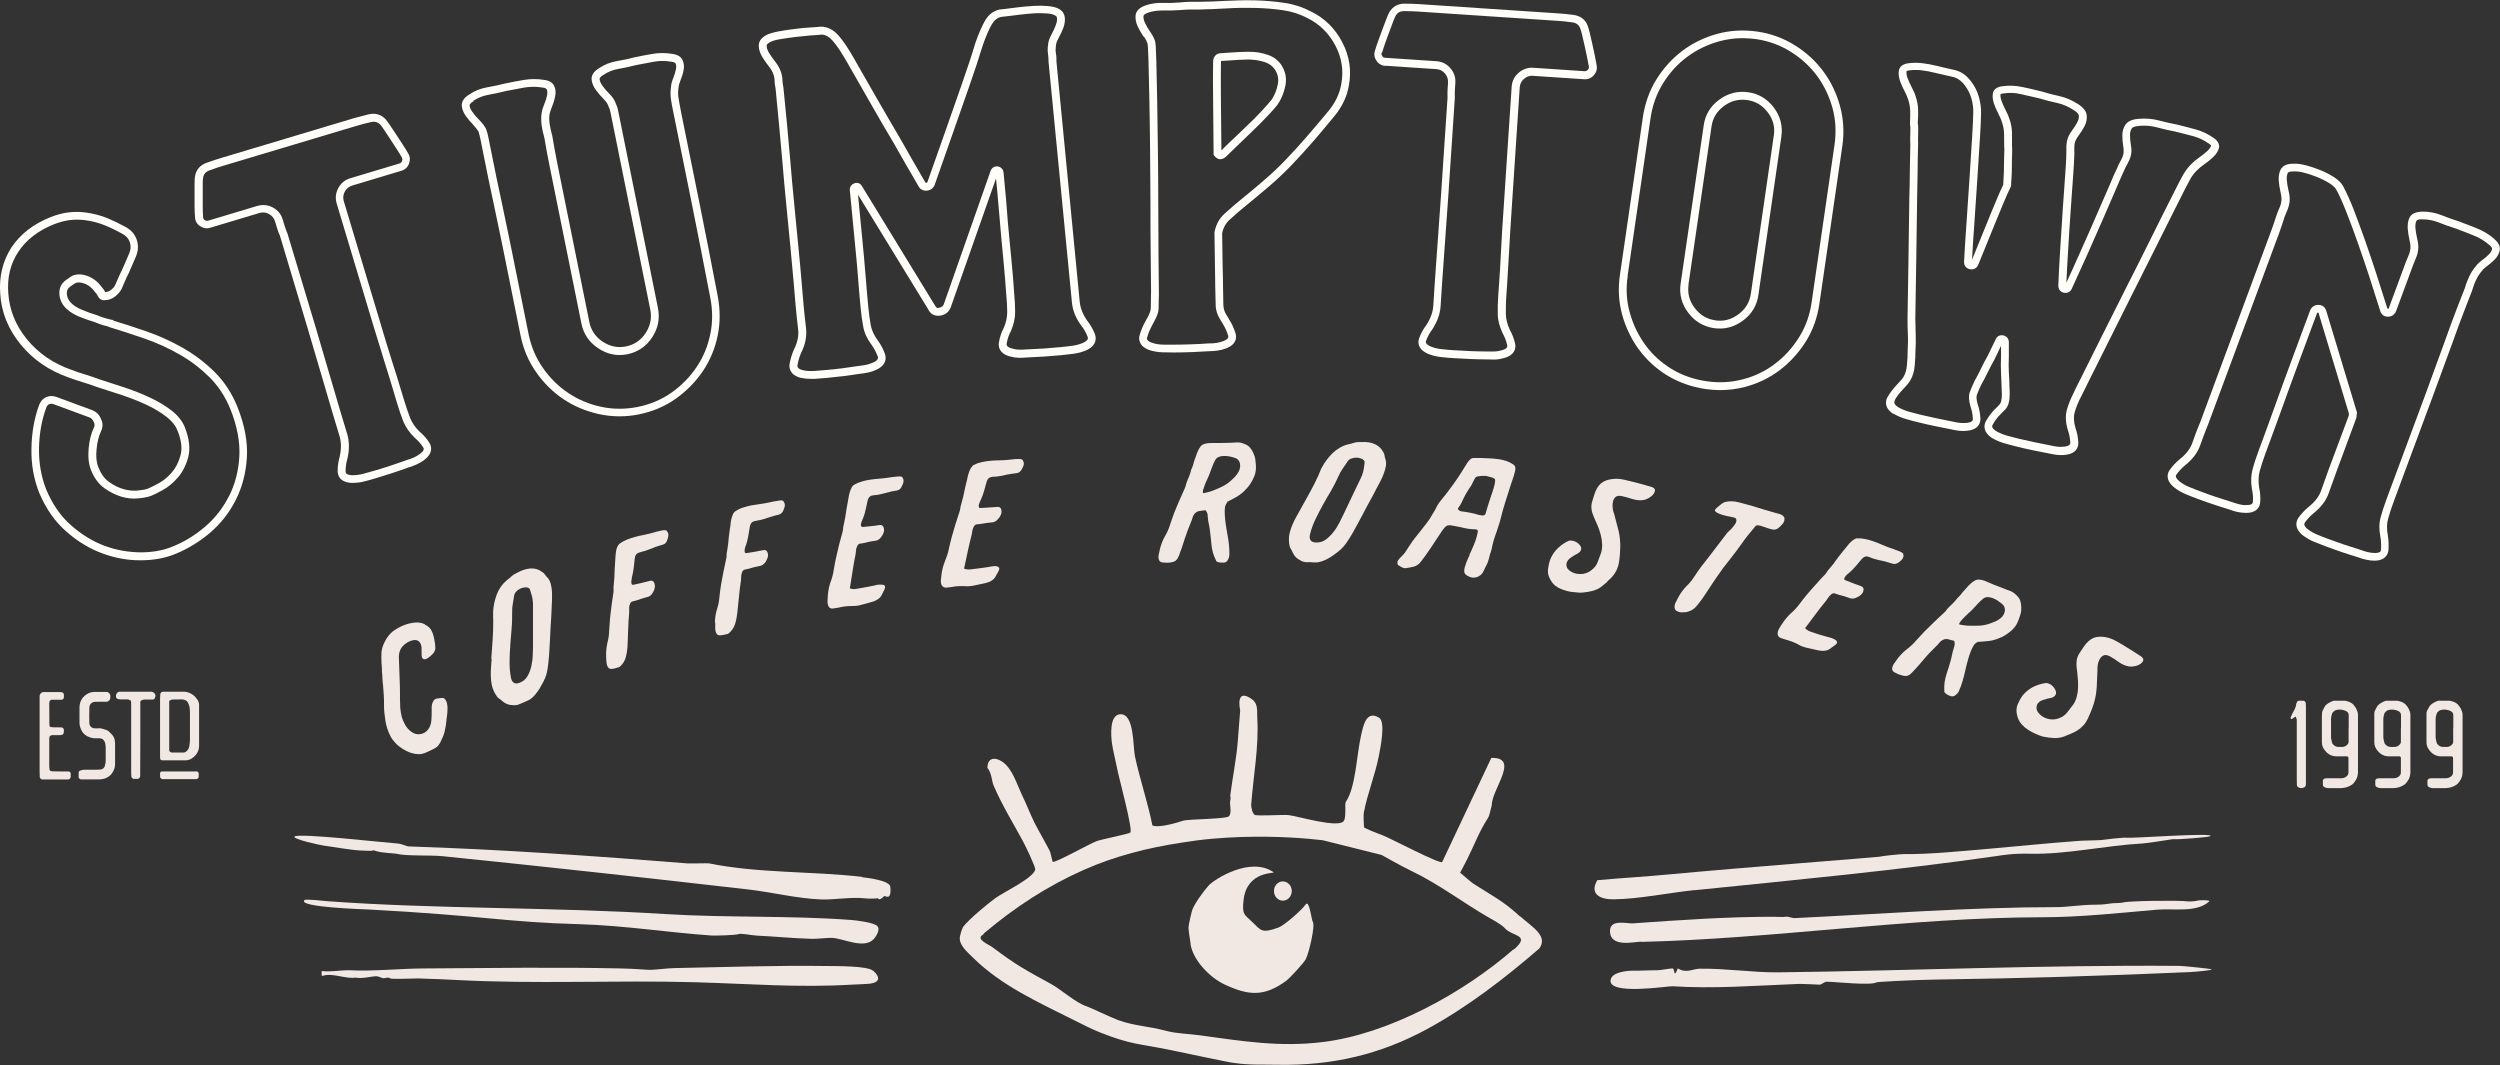<?xml version="1.0" encoding="UTF-8"?> <svg xmlns="http://www.w3.org/2000/svg" id="Layer_2" data-name="Layer 2" viewBox="0 0 205.07 87.36"><rect x="0" y="0" width="205.07" height="87.36" fill="#333333" stroke="none"/><defs><style> .cls-1 { fill: #f2e8e3; } .cls-2 { fill: #fffef9; } </style></defs><g id="Layer_2-2" data-name="Layer 2"><g><path class="cls-1" d="M12.48,56.74h-2.67c-.09,0-.17.05-.23.13-.04.05-.06.12-.07.19,0,.08,0,.14.04.19.03.05.08.09.14.1.06.01.14.02.23.02.07,0,.18,0,.31,0,.13,0,.21,0,.23,0,.05,0,.13.02.21.07.05.02.08.05.08.1,0,.06.01.15.01.27v5.53c0,.1,0,.22.02.36,0,.04.02.08.06.12s.08.06.11.07c.12,0,.22,0,.32,0,.06,0,.11-.02.16-.07.05-.05.07-.1.07-.16v-.41c0-.59.01-1.46.01-2.63v-3.03c0-.06.03-.11.1-.14.04-.03.07-.04.08-.04.07-.01.13-.02.17-.03h.22c.08,0,.16,0,.25,0,.08,0,.15,0,.22,0s.11-.03.14-.1c.03-.07.05-.11.05-.12.03-.09.01-.18-.05-.26-.06-.09-.13-.13-.22-.14Z"></path><path class="cls-1" d="M9.42,60.89v-.09c0-.17-.07-.33-.19-.49-.03-.04-.08-.09-.15-.16-.06-.07-.1-.1-.11-.11-.07-.08-.17-.14-.3-.18-.25-.09-.44-.13-.57-.12-.14.01-.26.01-.37,0-.08,0-.15-.03-.21-.07-.06-.04-.11-.09-.14-.15-.03-.06-.05-.12-.05-.19-.01-.4-.02-.84,0-1.32,0-.08.03-.16.07-.22s.09-.12.15-.15c.06-.04.13-.06.21-.07.02,0,.16-.01.41-.01h.59c.07,0,.13-.04.19-.1.06-.06.1-.13.1-.2v-.18c0-.09-.04-.16-.1-.23-.06-.06-.13-.09-.22-.09-.54,0-.89,0-1.04,0-.23.01-.44.09-.64.23-.35.26-.53.61-.53,1.06,0,.11,0,.31,0,.61v.61c0,.19.05.4.15.61.11.24.29.42.53.53.22.1.42.15.6.15.15,0,.27,0,.37,0,.23.01.38.14.45.37.03.13.05.25.05.36v1.09c0,.11-.02.26-.07.45-.02.08-.07.14-.13.2-.07.06-.15.09-.23.09-.11,0-.24.01-.4.02h-.95c-.08,0-.18.02-.31.07-.08.03-.13.09-.13.17,0,.08,0,.2,0,.36,0,.04.02.08.06.12s.08.06.12.07c.08,0,.14,0,.18,0h1.36c.16,0,.32-.03.48-.09.24-.1.42-.24.53-.4.17-.24.26-.49.26-.76,0-.04,0-.6,0-1.68v-.09Z"></path><path class="cls-1" d="M5.74,63.33s-.06-.05-.1-.05c-.12,0-.2,0-.27,0h-.48c-.23,0-.4,0-.52-.01-.05,0-.11,0-.18-.02-.07-.01-.11-.05-.12-.12-.01-.05-.02-.13-.03-.22v-2.23c0-.1,0-.17.02-.23.01-.06.05-.1.12-.12.05-.02.09-.03.13-.03h.64c.2,0,.3-.11.29-.32v-.09s0-.02,0-.04c0-.04-.03-.08-.07-.12s-.08-.06-.12-.06c-.08,0-.2-.01-.35-.01h-.34c-.07,0-.15-.02-.23-.03-.03,0-.05-.03-.06-.06-.01-.08-.02-.15-.02-.22,0-.31-.01-.86-.01-1.64,0-.03,0-.07.01-.13,0-.04.03-.08.07-.12.04-.04.08-.06.12-.06.06,0,.15,0,.27,0,.12,0,.19,0,.24,0,.13,0,.24,0,.32,0,.03,0,.07-.02.11-.06.04-.04.06-.08.06-.12,0-.07,0-.16,0-.27,0-.03-.03-.06-.06-.1-.03-.04-.06-.06-.09-.06-.08-.01-.14-.02-.19-.02h-1.36c-.07,0-.13.04-.19.1-.06.06-.09.13-.1.21v6.23c0,.15,0,.28.01.4,0,.05.02.1.06.15.04.04.08.07.14.08.05,0,.09,0,.09,0h2s.02,0,.04,0c.05,0,.1-.02.14-.07s.06-.09.07-.14c0-.08,0-.17,0-.27,0-.04-.01-.08-.04-.11Z"></path><path class="cls-1" d="M16.18,57.39c-.1-.17-.23-.31-.41-.43-.23-.15-.46-.22-.68-.22h-1.63s-.08,0-.14.01c-.03,0-.07.02-.11.06-.04.04-.06.08-.06.12-.01.13-.02.24-.02.32v4.86c0,.05,0,.11.03.17.01.03.03.06.06.07.05.01.09.02.13.02.51,0,1.13,0,1.86,0,.25,0,.48-.09.7-.29.27-.24.41-.53.42-.87,0-.12,0-.19,0-.24v-2.81c0-.07,0-.17,0-.32,0-.16-.05-.31-.14-.47ZM15.58,58.36v2.36c0,.1-.02.27-.05.49-.03.17-.11.31-.24.42-.07.07-.16.1-.25.1h-.94s-.05,0-.08-.02c-.03-.01-.05-.02-.07-.04-.02-.02-.03-.04-.05-.06s-.02-.05-.02-.08c0-.06,0-.12,0-.18v-3.58c0-.1,0-.17,0-.23,0-.04.03-.08.08-.1.09-.04.16-.06.22-.06.51,0,.76-.01.77-.01.08,0,.18.03.3.09.05.03.1.07.13.12.1.15.17.35.19.59v.17Z"></path><path class="cls-1" d="M16.13,63.28c-.08,0-.16,0-.22,0h-2.35c-.07,0-.16,0-.27,0-.02,0-.04,0-.06.01-.02,0-.03.02-.05.03s-.02.03-.03.05c0,.02-.01.04-.02.06,0,.1,0,.19,0,.27,0,.05.02.1.06.14.04.04.08.06.13.07.07,0,.13,0,.18,0h2.5s.04,0,.06,0c.02,0,.04,0,.06,0,.04,0,.08-.03.12-.07.04-.04.06-.08.06-.12,0-.08,0-.17,0-.27,0-.04-.02-.08-.06-.12-.04-.04-.08-.06-.12-.06Z"></path><path class="cls-1" d="M189.1,57.58s-.04-.05-.07-.07c-.03-.02-.05-.03-.08-.03h-.4s-.08.02-.11.07c-.06.1-.09.19-.1.26,0,.08-.03.2-.1.34-.03.06-.08.15-.13.25-.06.11-.09.17-.1.19-.05.11-.09.19-.11.25-.01.03-.01.06,0,.09.01.03.03.05.05.05.04,0,.08-.02.11-.04.03-.02.07-.05.11-.08.04-.03.07-.05.09-.06.03-.02.05,0,.07.03.05.11.08.2.07.26v4.86c0,.12,0,.27.01.45,0,.08.06.15.16.2.1.05.2.06.31.03.11-.03.18-.06.21-.1.03-.04.05-.1.06-.2v-6.31c0-.11,0-.23-.02-.37,0-.02,0-.04-.03-.07Z"></path><path class="cls-1" d="M193.07,57.81c-.18-.16-.36-.25-.51-.28,0,0-.04-.02-.09-.03-.06-.01-.1-.02-.12-.02h-.82c-.07,0-.13,0-.17.02-.28.11-.49.24-.62.39-.04.05-.11.18-.21.39-.04.07-.06.14-.06.23,0,.19-.01.31-.01.36v2.04c0,.25.1.48.29.7.24.28.53.42.87.43h.9s.05.01.08.04.04.05.04.08c0,.05,0,.08,0,.08,0,.39,0,.75,0,1.1,0,.06,0,.1-.02.13-.01.05-.03.1-.05.12-.06.07-.12.13-.16.15-.12.07-.23.1-.34.1-.3,0-.68,0-1.14,0-.05,0-.12,0-.23.02-.03,0-.06.02-.1.06-.04.04-.06.07-.06.09,0,.17,0,.29,0,.36,0,.08.04.14.11.19.12.06.23.09.35.09h1c.35-.01.65-.1.9-.27.08-.05.13-.09.16-.14.17-.2.27-.38.31-.55.03-.11.05-.23.05-.35v-4.73c0-.14-.05-.29-.14-.47-.07-.14-.15-.25-.24-.33ZM192.65,59.73v.86c0,.1,0,.19,0,.28,0,.08-.05.16-.12.23-.12.11-.25.17-.41.17-.11,0-.22,0-.32,0-.18-.01-.32-.08-.43-.22-.04-.04-.07-.08-.07-.11-.06-.22-.09-.37-.09-.44,0-.5,0-1.01,0-1.54,0-.11.03-.26.09-.44.01-.04.06-.1.14-.17.07-.07.16-.11.29-.13.25-.04.48,0,.7.1.14.07.22.17.23.32,0,.08,0,.17,0,.28v.81Z"></path><path class="cls-1" d="M197.36,57.81c-.18-.16-.36-.25-.51-.28,0,0-.04-.02-.09-.03-.05-.01-.1-.02-.12-.02h-.82c-.07,0-.13,0-.17.02-.28.11-.49.24-.62.39-.04.05-.11.18-.21.39-.04.07-.06.14-.06.23,0,.19,0,.31,0,.36v2.04c0,.25.1.48.29.7.24.28.53.42.87.43h.9s.05.01.08.04.04.05.04.08c0,.05,0,.08,0,.08,0,.39,0,.75,0,1.1,0,.06,0,.1-.02.13-.01.05-.03.1-.05.12-.06.07-.12.13-.16.15-.12.07-.23.1-.34.1-.3,0-.68,0-1.14,0-.05,0-.12,0-.23.02-.03,0-.06.02-.1.06-.04.04-.06.07-.06.09,0,.17,0,.29,0,.36,0,.08.04.14.11.19.12.06.23.09.35.09h1c.35-.01.65-.1.9-.27.07-.05.13-.09.16-.14.17-.2.27-.38.31-.55.03-.11.05-.23.05-.35v-4.73c0-.14-.05-.29-.14-.47-.07-.14-.15-.25-.24-.33ZM196.94,59.73v.86c0,.1,0,.19,0,.28,0,.08-.05.16-.12.23-.12.11-.25.17-.41.17-.11,0-.22,0-.32,0-.18-.01-.32-.08-.43-.22-.04-.04-.06-.08-.07-.11-.06-.22-.09-.37-.09-.44,0-.5,0-1.01,0-1.54,0-.11.03-.26.09-.44.01-.04.06-.1.14-.17.07-.07.16-.11.29-.13.25-.04.48,0,.7.1.14.07.22.17.23.32,0,.08,0,.17,0,.28v.81Z"></path><path class="cls-1" d="M201.65,57.81c-.18-.16-.36-.25-.51-.28,0,0-.04-.02-.09-.03-.05-.01-.1-.02-.12-.02h-.82c-.08,0-.13,0-.17.02-.28.11-.49.24-.62.39-.04.05-.11.18-.22.39-.04.07-.06.14-.06.23,0,.19,0,.31,0,.36v2.04c0,.25.1.48.29.7.24.28.53.42.87.43h.9s.05.01.08.04.04.05.04.08c0,.05,0,.08,0,.08,0,.39,0,.75,0,1.1,0,.06,0,.1-.02.13-.01.05-.03.1-.05.12-.06.07-.12.13-.16.15-.12.07-.23.1-.34.1-.3,0-.68,0-1.14,0-.05,0-.12,0-.23.02-.03,0-.06.02-.1.06-.04.04-.06.07-.06.09,0,.17,0,.29,0,.36,0,.08.04.14.11.19.12.06.23.09.35.09h1c.35-.01.65-.1.9-.27.07-.05.13-.09.16-.14.16-.2.27-.38.31-.55.03-.11.05-.23.05-.35v-4.73c0-.14-.05-.29-.14-.47-.07-.14-.15-.25-.24-.33ZM201.23,59.73v.86c0,.1,0,.19,0,.28,0,.08-.05.16-.12.23-.12.11-.25.17-.41.17-.11,0-.22,0-.32,0-.18-.01-.32-.08-.43-.22-.04-.04-.06-.08-.07-.11-.06-.22-.09-.37-.09-.44,0-.5,0-1.01,0-1.54,0-.11.03-.26.09-.44.01-.04.06-.1.14-.17.07-.07.16-.11.29-.13.24-.04.48,0,.7.1.14.07.22.17.23.32,0,.08,0,.17,0,.28v.81Z"></path><path class="cls-1" d="M34.85,51.21c-.2-.1-.41-.15-.64-.15-.23,0-.45.03-.67.09-.21.06-.42.13-.61.22-.19.09-.36.18-.49.27-.4.24-.72.63-.96,1.17-.11.24-.17.48-.19.73-.01.25-.01.47,0,.68,0,.11,0,.23.02.35,0,.12.01.24.02.35,0,.11,0,.24.02.37s.01.26.02.38c0,.08.01.16.02.25,0,.08.01.17.03.26.02.28.04.55.06.84.02.28.03.57.02.86,0,.35.04.75.11,1.21.07.46.21.89.42,1.3.1.19.24.38.41.56.17.18.37.34.59.48.22.14.45.25.7.33.25.08.5.11.75.1.14-.02.27-.05.39-.1.12-.05.24-.1.36-.16l.12-.06.11-.05c.09-.05.17-.09.26-.14.09-.05.16-.11.23-.2.05-.06.09-.12.13-.18.03-.06.07-.13.1-.2.03-.06.04-.1.05-.12.13-.25.22-.5.27-.77.06-.27.1-.53.12-.77,0-.03,0-.1.02-.19.02-.11.03-.25.05-.39.01-.14.02-.29.02-.42,0-.14-.01-.27-.04-.4-.03-.13-.07-.23-.14-.32-.06-.09-.14-.14-.23-.14-.09,0-.19.01-.29.03-.05,0-.09,0-.11.01-.14.02-.24.07-.3.14-.07.08-.11.17-.14.27-.03.1-.05.21-.05.32,0,.11,0,.21,0,.3v.07c0,.22,0,.47-.03.75s-.12.52-.28.72c-.16.2-.37.32-.62.36-.26.04-.5-.02-.72-.18-.22-.16-.39-.35-.52-.57-.12-.22-.22-.44-.29-.69-.06-.24-.1-.49-.12-.74-.01-.25-.02-.49-.02-.72,0-.47,0-.93-.02-1.4-.01-.46-.03-.92-.05-1.38,0-.09,0-.19-.01-.28,0-.09,0-.19-.01-.28-.02-.44.11-.8.41-1.07.18-.16.36-.27.56-.34.2-.07.37-.09.51-.05.22.08.35.28.38.6,0,.04,0,.09,0,.13,0,.05,0,.1,0,.15,0,.1,0,.19,0,.29,0,.09.02.18.04.25.04.08.11.13.19.14.07,0,.15-.02.23-.07.08-.05.16-.1.23-.16.07-.06.16-.14.26-.25.12-.15.18-.3.18-.44,0-.15-.02-.31-.05-.5,0-.04-.01-.07-.02-.11,0-.04,0-.08-.02-.12-.03-.2-.09-.42-.2-.65-.11-.24-.29-.42-.56-.54Z"></path><path class="cls-1" d="M40.33,54.04c-.01.21-.03.43-.05.67s-.03.48-.02.72c0,.24.03.47.07.7.04.23.11.43.21.63.07.14.15.27.23.38.05.07.11.13.18.17.07.04.14.09.2.15.15.14.31.24.47.3.16.06.36.09.58.09.11,0,.21-.02.31-.05.1-.03.19-.08.29-.12.1-.04.2-.08.31-.13.1-.04.21-.09.3-.14.18-.11.34-.25.48-.42.14-.17.27-.34.38-.52.11-.19.21-.37.31-.56.1-.19.18-.39.24-.58.06-.22.11-.5.15-.84.04-.34.07-.69.09-1.06.02-.36.04-.72.06-1.06.02-.34.03-.62.04-.84.02-.27.04-.54.05-.8.02-.26.03-.53.04-.8,0-.22.02-.44.03-.66.01-.22,0-.44,0-.66,0-.13-.02-.26-.04-.4-.02-.14-.05-.28-.09-.41-.06-.18-.15-.33-.26-.44-.07-.06-.13-.14-.19-.23-.06-.09-.13-.16-.21-.2-.29-.22-.6-.32-.94-.3-.33.02-.66.11-.98.28-.1.05-.19.09-.28.14-.09.04-.18.1-.28.18-.07.07-.14.13-.21.19s-.15.11-.22.17c-.39.33-.67.73-.84,1.2-.17.47-.27.94-.29,1.4,0,.06,0,.12,0,.17,0,.09,0,.18,0,.28,0,.1,0,.19.01.29,0,.51-.01,1.03-.05,1.55-.04.52-.07,1.04-.11,1.56ZM41.85,52.96c.03-.43.07-.87.11-1.31.04-.44.06-.88.05-1.31,0-.25,0-.49.04-.72.03-.23.07-.47.12-.75.02-.13.08-.24.17-.34.09-.1.19-.17.3-.23.11-.05.23-.09.35-.11.12-.02.22-.01.31.01.1.03.16.1.19.22.03.11.06.21.09.29h0c.1.32.15.64.14.98,0,.34,0,.67,0,.99,0,.37,0,.73,0,1.1,0,.37,0,.73,0,1.1,0,.23,0,.51-.02.81,0,.31-.05.62-.11.93-.07.31-.17.59-.32.84-.14.25-.35.43-.63.54-.21.08-.38.09-.5,0-.12-.08-.2-.23-.23-.42-.08-.43-.12-.87-.11-1.31,0-.44.02-.87.06-1.31Z"></path><path class="cls-1" d="M51.81,47.41c.02-.08.04-.13.05-.16.06-.24.1-.48.13-.73.02-.25.05-.5.08-.74.02-.13.06-.23.11-.3.05-.06.12-.11.2-.14s.17-.05.26-.08c.1-.02.2-.05.3-.08.18-.06.35-.12.52-.19.16-.07.33-.14.5-.19.14-.04.28-.09.43-.13.14-.04.25-.14.31-.29.04-.09.08-.21.11-.34.03-.13.02-.25-.02-.34-.06-.12-.12-.19-.17-.2-.06-.02-.15-.01-.28,0-.16.03-.31.07-.46.11-.15.04-.31.09-.47.13-.2.05-.42.1-.65.15-.24.04-.47.1-.69.16-.22.06-.45.14-.66.22-.22.09-.41.2-.59.33-.08.07-.15.16-.2.29-.05.13-.08.27-.1.41-.02.15-.03.29-.04.43,0,.14-.01.26-.02.35-.02.2-.03.41-.04.61,0,.21-.01.41-.02.62-.02.23-.04.44-.05.62-.02.1-.03.2-.02.3,0,.1,0,.2,0,.3-.06.36-.11.73-.16,1.09-.05.37-.09.73-.13,1.1-.03.33-.05.67-.07,1.02-.01.35-.06.69-.15,1.01-.08.35-.11.71-.1,1.07,0,.14.01.31.03.51.02.2.07.36.17.46.08.07.19.1.33.07.14-.02.26-.05.34-.08l.24-.08c.27-.23.44-.52.52-.85.08-.34.12-.67.13-.99.02-.43.04-.86.05-1.29.01-.43.04-.86.08-1.3,0-.11,0-.22,0-.33,0-.11,0-.22.04-.32.04-.16.11-.25.22-.28.1-.02.22-.06.37-.1.14-.05.27-.1.41-.14.13-.04.27-.08.42-.12.18-.03.32-.13.42-.28.11-.15.18-.31.21-.47.04-.14.02-.28-.04-.43-.07-.15-.19-.2-.36-.15-.23.06-.46.12-.68.17-.22.05-.45.1-.67.15-.03,0-.05,0-.06,0-.06-.02-.09-.06-.1-.13-.01-.07,0-.14,0-.22.01-.08.03-.15.05-.23Z"></path><path class="cls-1" d="M58.67,51.04c0,.14,0,.31,0,.51,0,.2.05.36.14.47.07.08.18.11.32.09.14-.02.26-.03.35-.06l.25-.06c.28-.22.47-.49.57-.82.1-.33.16-.66.19-.98.05-.43.09-.86.13-1.28.04-.43.09-.86.16-1.29.01-.11.02-.22.02-.33,0-.11.02-.22.06-.31.05-.16.13-.24.23-.26.1-.02.23-.04.37-.08.14-.04.28-.08.41-.12.13-.03.27-.06.42-.09.18-.02.32-.11.44-.25.12-.15.19-.3.24-.45.05-.14.04-.28-.02-.43-.06-.15-.17-.21-.35-.17-.23.05-.46.09-.69.13-.23.04-.45.07-.68.11-.03,0-.05,0-.06,0-.06-.02-.09-.07-.09-.14s0-.14.01-.21c.02-.08.04-.15.07-.23.03-.07.05-.13.06-.16.07-.23.13-.47.17-.72.04-.25.08-.49.12-.73.03-.13.07-.23.13-.29.05-.06.12-.11.2-.13.08-.02.17-.04.27-.06.1-.01.2-.04.31-.06.18-.04.36-.1.53-.16.17-.06.34-.11.51-.16.14-.03.29-.07.43-.11.14-.04.25-.13.33-.27.05-.09.09-.2.13-.33.04-.13.04-.24,0-.34-.05-.12-.1-.19-.16-.21-.05-.02-.15-.02-.28,0-.16.02-.31.05-.47.08-.15.03-.31.07-.48.1-.2.04-.42.08-.66.11-.24.03-.47.07-.7.11-.23.05-.45.11-.67.18-.22.07-.42.17-.61.3-.09.06-.16.15-.21.28-.05.12-.1.26-.13.4-.03.14-.05.28-.06.42-.01.14-.03.25-.05.34-.03.2-.06.4-.08.61-.02.2-.04.41-.06.62-.03.23-.06.44-.09.62-.03.1-.04.2-.04.3,0,.1,0,.2-.03.3-.08.36-.16.72-.23,1.08-.07.36-.13.72-.2,1.09-.05.32-.1.66-.13,1.01-.03.35-.1.69-.21,1-.1.34-.15.7-.16,1.06Z"></path><path class="cls-1" d="M73.98,39.11c-.05-.02-.15-.03-.28-.03-.16.01-.32.03-.47.05-.16.03-.32.05-.49.07-.2.03-.43.05-.67.07-.24.02-.47.04-.7.08-.23.03-.46.08-.68.15-.22.06-.43.15-.62.26-.09.05-.17.14-.23.27-.06.12-.11.25-.15.4-.04.14-.07.28-.09.42-.02.14-.04.25-.06.34-.04.2-.08.4-.11.6-.03.2-.06.41-.09.61-.05.23-.09.43-.12.61-.03.1-.05.2-.06.3,0,.1-.02.2-.04.3-.1.35-.2.71-.29,1.07-.09.36-.17.72-.25,1.07-.07.32-.13.65-.19,1-.05.35-.14.68-.26.99-.12.34-.19.69-.22,1.05-.01.14-.02.31-.03.51,0,.2.03.36.11.48.08.12.21.16.38.13.17-.03.31-.05.42-.07.19-.05.38-.08.55-.1.17-.02.36-.03.55-.03.21,0,.42-.01.62-.06.2-.05.4-.1.6-.16.16-.04.33-.09.49-.14.17-.05.32-.13.46-.23.12-.09.22-.21.29-.36.07-.15.14-.28.2-.41.06-.14.07-.23.03-.29s-.11-.09-.2-.1c-.09-.01-.2,0-.32,0s-.21.04-.29.06c-.19.04-.4.08-.6.12-.21.04-.42.08-.62.11-.11.02-.22.04-.34.06-.12.02-.23.02-.33,0-.11-.02-.17-.04-.17-.08,0-.03.02-.1.04-.2.07-.42.14-.85.2-1.27.06-.42.14-.85.23-1.28.02-.11.03-.22.04-.33,0-.11.03-.21.08-.31.06-.15.14-.24.25-.25.1,0,.23-.03.37-.06.14-.04.28-.07.42-.1.14-.03.28-.05.43-.07.18-.01.33-.09.45-.23.12-.14.21-.28.26-.44.05-.13.06-.28,0-.43s-.16-.22-.34-.19c-.23.04-.47.07-.69.09-.23.02-.45.05-.68.07-.03,0-.05,0-.06,0-.05-.03-.08-.08-.09-.14s0-.14.03-.21c.02-.08.05-.15.08-.22.03-.07.05-.12.07-.16.09-.23.16-.46.21-.71.05-.24.11-.49.16-.73.03-.13.08-.23.14-.29.06-.06.13-.1.21-.12.08-.02.17-.03.27-.04.1,0,.2-.02.31-.04.18-.04.36-.08.53-.13.17-.05.35-.09.52-.13.15-.03.29-.05.44-.08.14-.03.26-.11.34-.25.05-.09.1-.2.15-.32.04-.13.05-.24.02-.34-.04-.12-.09-.2-.15-.22Z"></path><path class="cls-1" d="M79.8,48.05c.21-.04.41-.08.61-.13.17-.03.33-.07.5-.11.17-.04.33-.11.47-.21.13-.08.23-.2.3-.34.07-.14.15-.28.22-.4.07-.13.09-.23.05-.29-.04-.06-.1-.1-.19-.12-.09-.02-.2-.02-.32,0-.12.01-.22.03-.29.05-.2.03-.4.06-.61.09-.21.03-.42.06-.63.08-.11.01-.22.03-.34.04-.12.01-.23,0-.33-.02-.11-.02-.17-.05-.16-.08,0-.03.02-.1.05-.2.09-.42.18-.84.27-1.26.09-.42.19-.84.3-1.27.02-.11.04-.22.06-.33.01-.11.05-.21.09-.3.07-.15.16-.23.26-.24.1,0,.23-.02.38-.04.15-.03.29-.05.42-.07.14-.02.28-.03.43-.05.18,0,.33-.07.47-.21.13-.13.23-.27.29-.42.06-.13.07-.28.03-.43-.04-.15-.15-.23-.33-.21-.24.02-.47.04-.7.05-.23.01-.46.02-.68.04-.03,0-.05,0-.06,0-.05-.03-.08-.08-.08-.15,0-.07.01-.14.04-.21.02-.07.06-.15.09-.22.03-.07.06-.12.07-.15.1-.22.18-.45.25-.7.07-.24.13-.48.2-.72.04-.13.09-.22.16-.28.06-.06.13-.09.22-.11s.17-.03.27-.03c.1,0,.2-.01.31-.03.19-.02.37-.06.54-.1.17-.04.35-.08.53-.1.15-.02.29-.04.44-.06.15-.02.27-.1.36-.23.06-.08.11-.19.17-.32.05-.12.07-.24.04-.34-.04-.13-.08-.2-.14-.23-.05-.03-.14-.04-.28-.04-.16,0-.32.01-.48.03-.16.02-.32.03-.49.05-.21.02-.43.03-.67.03-.24,0-.47.02-.71.04-.23.02-.46.06-.69.11-.23.05-.44.13-.63.23-.09.05-.17.14-.24.25-.07.12-.12.25-.17.39-.05.14-.08.28-.11.41-.03.14-.05.25-.08.34-.05.2-.1.4-.14.6-.04.2-.08.4-.13.61-.06.23-.11.43-.16.61-.04.1-.06.2-.07.29-.01.1-.03.19-.06.29-.12.35-.23.7-.34,1.05-.11.35-.21.71-.31,1.06-.09.32-.16.65-.24.99-.07.35-.18.67-.31.98-.13.33-.23.68-.28,1.03-.02.13-.04.3-.06.51-.02.2.01.36.09.49.08.12.2.17.37.16.17-.02.31-.04.42-.05.19-.04.38-.06.55-.07.17,0,.36,0,.55,0,.21.02.42,0,.63-.03Z"></path><path class="cls-1" d="M100.65,41.17c.14-.07.27-.14.39-.2.12-.06.25-.13.37-.2.21-.12.42-.27.61-.45.19-.18.37-.38.52-.6.15-.22.27-.45.36-.69.09-.24.13-.48.12-.72,0-.11,0-.22-.02-.32,0-.1-.02-.21-.03-.32-.02-.15-.07-.31-.15-.48-.07-.17-.16-.32-.27-.45-.09-.12-.22-.22-.39-.29-.17-.08-.33-.13-.46-.15-.13-.01-.26-.02-.39,0-.13,0-.26.01-.39.02-.15,0-.3,0-.45.01-.15,0-.3,0-.44.01-.2,0-.42,0-.66,0-.24,0-.46.03-.64.1-.1.03-.19.1-.27.21-.08.11-.15.23-.21.37-.06.13-.11.27-.15.4-.04.13-.08.24-.12.33-.04.11-.07.21-.09.31-.03.1-.06.21-.11.31-.04.08-.07.15-.09.24-.02.08-.05.16-.07.25-.04.11-.08.23-.13.34-.05.11-.1.22-.13.32-.04.09-.07.19-.09.28-.02.09-.05.18-.09.27-.16.34-.31.68-.45,1.01-.14.33-.29.67-.42,1.01-.12.31-.23.64-.34.98-.11.34-.25.65-.42.93-.17.31-.3.64-.39.98-.03.14-.07.31-.11.5-.04.19-.03.36.04.5.05.09.15.15.29.16.14.01.26.02.35.02.26,0,.46-.04.61-.11.15-.06.27-.23.37-.48.17-.45.32-.9.47-1.37.15-.46.32-.92.51-1.37.05-.09.08-.21.12-.33.03-.13.08-.24.16-.34.03-.04.06-.07.1-.1.09-.08.18-.12.29-.14.11-.02.22-.03.33-.04.09-.02.14-.03.17-.03.02,0,.06.04.1.11.06.09.1.19.1.3,0,.11.02.21.03.32.01.12.03.24.06.37.02.12.05.24.07.37.06.43.11.88.15,1.33.04.46.16.88.35,1.27.02.05.04.08.05.11.01.02.05.05.11.07.07.03.16.04.26.05.11,0,.2,0,.28,0,.13-.02.23-.09.3-.22.07-.12.11-.24.12-.36.01-.29,0-.58-.03-.87-.03-.29-.07-.58-.13-.86-.05-.29-.1-.57-.14-.86-.04-.29-.07-.58-.08-.87,0-.16,0-.32.02-.48.02-.16.09-.3.2-.43ZM100.42,39.83c-.13.07-.26.13-.39.19-.13.05-.28.12-.45.19-.2.08-.38.14-.56.18-.03,0-.09.01-.18.04-.09.03-.14.03-.15.01-.02-.03-.03-.08-.02-.15s.03-.16.07-.26c.04-.1.08-.22.12-.34.05-.12.09-.23.15-.34.05-.11.1-.21.13-.29.04-.09.06-.14.07-.17.06-.17.13-.36.21-.56.07-.2.15-.39.24-.55.06-.13.16-.23.28-.28.12-.06.26-.09.41-.1.15,0,.3,0,.45.03.15.03.3.06.44.11.26.07.42.23.47.48.05.24,0,.47-.11.68-.06.09-.11.18-.16.24-.05.07-.11.14-.2.23-.16.16-.31.3-.44.4-.13.1-.26.19-.39.26Z"></path><path class="cls-1" d="M109.3,37.18c-.35.35-.64.73-.86,1.15-.03.06-.06.11-.08.15-.03.08-.07.17-.11.26-.04.09-.08.18-.11.27-.21.47-.45.93-.7,1.39-.25.46-.51.91-.76,1.37-.1.18-.21.38-.33.59-.12.21-.23.43-.32.65-.1.22-.17.44-.23.66-.06.22-.08.44-.07.66,0,.16.02.31.05.44.02.09.05.16.09.23.04.07.09.14.12.22.08.19.18.35.3.48.12.12.29.23.49.33.1.04.2.07.3.08.1.01.21.01.32,0,.11,0,.22.01.33.02.11,0,.22,0,.33,0,.21-.03.41-.09.61-.18.2-.09.38-.19.56-.31.18-.12.35-.25.52-.38.17-.13.32-.27.46-.43.15-.17.31-.4.49-.69.18-.29.36-.6.53-.92.18-.32.34-.63.5-.93.16-.3.29-.55.39-.74.13-.24.26-.47.39-.71.13-.23.25-.47.37-.71.1-.19.2-.39.31-.58.11-.2.2-.4.28-.6.04-.12.09-.25.13-.38.04-.13.07-.27.09-.41.02-.19,0-.36-.05-.51-.03-.09-.06-.18-.07-.29-.01-.1-.05-.2-.1-.27-.17-.32-.41-.54-.72-.67-.31-.13-.64-.18-1-.16-.11,0-.21,0-.31,0-.1,0-.21.01-.33.05-.09.03-.18.06-.27.08-.09.02-.18.04-.27.06-.49.13-.91.38-1.27.73ZM110.85,37.62c.12-.05.24-.08.37-.08.12,0,.24.01.36.05.12.03.21.08.27.14.08.07.1.16.08.28-.02.12-.03.22-.04.3h0c-.04.33-.13.64-.28.94-.15.3-.29.6-.43.89-.16.33-.31.66-.47.99-.16.33-.31.66-.47.99-.1.21-.22.45-.36.73-.14.28-.3.54-.5.79-.19.25-.41.46-.64.63-.24.17-.5.24-.8.23-.23-.01-.38-.08-.45-.21-.07-.13-.08-.29-.03-.48.11-.43.26-.84.45-1.23.19-.39.39-.78.6-1.16.21-.38.43-.76.66-1.14.22-.38.42-.77.6-1.17.1-.23.21-.44.34-.63s.27-.4.43-.63c.07-.11.17-.19.3-.24Z"></path><path class="cls-1" d="M120.54,45.55c-.05.11-.1.22-.15.32-.05.11-.09.22-.13.33-.04.12-.08.24-.12.37-.03.13-.04.25-.03.35.03.13.11.23.26.31.14.08.28.13.39.15h.04c.24.02.45-.05.65-.21.08-.06.14-.13.18-.21.04-.08.09-.16.13-.25.04-.1.07-.17.1-.22.14-.22.24-.51.32-.86.02-.07.04-.15.06-.22.02-.07.05-.14.07-.2.02-.06.03-.12.05-.19.02-.06.03-.12.03-.17.02-.1.04-.18.06-.23.04-.17.08-.33.14-.5.05-.17.11-.33.17-.49.06-.19.12-.39.19-.58.06-.2.12-.39.17-.6.11-.44.23-.88.37-1.31.13-.43.27-.87.41-1.29l.21-.63c.03-.08.06-.16.08-.25.02-.08.05-.17.07-.26.03-.1.05-.21.04-.33,0-.12-.07-.22-.2-.3-.16-.11-.34-.2-.55-.27-.21-.07-.43-.12-.66-.15-.23-.03-.46-.05-.69-.06-.23-.01-.46-.02-.68-.03-.06,0-.12,0-.17,0-.06,0-.11,0-.16,0-.11-.01-.22,0-.34,0-.12.01-.22.07-.3.16-.09.09-.17.19-.23.3-.07.1-.13.21-.19.3-.36.6-.76,1.2-1.22,1.8-.06.08-.12.15-.17.23-.06.07-.12.15-.18.23-.15.18-.3.37-.44.55-.15.19-.27.39-.36.6-.03.05-.05.11-.09.16-.03.05-.06.11-.1.17-.04.06-.07.11-.09.15-.14.25-.29.49-.47.71-.18.23-.35.45-.53.68-.15.18-.3.37-.44.55-.15.19-.28.38-.4.57l-.09.13c-.06.1-.12.2-.19.3-.07.11-.14.21-.22.3-.02.03-.05.05-.08.08-.03.03-.06.06-.09.1-.1.09-.19.19-.27.3-.08.1-.1.23-.04.38,0,.02.03.04.07.06l.07.04c.07.05.14.09.21.12.06.04.15.06.25.07h.01c.24-.03.47-.07.7-.13.22-.06.41-.19.57-.39.22-.29.44-.58.64-.88.21-.3.41-.6.6-.9.08-.13.17-.26.26-.39.09-.13.18-.26.26-.39l.04-.05c.08-.12.17-.22.26-.3.09-.08.22-.11.4-.09.13.02.26.05.39.07.14.02.27.05.41.08.13.03.27.06.39.09.13.02.25.04.37.06.04,0,.08,0,.12.01.04,0,.08,0,.12.01.08,0,.16,0,.24.01.08,0,.13.03.16.07.03.03.03.07.02.13-.07.38-.17.72-.3,1.02-.12.3-.25.59-.38.86ZM121.01,42.14s-.1-.01-.15-.02c-.05-.01-.1-.02-.15-.04-.26-.05-.55-.1-.86-.14-.07-.02-.13-.04-.17-.08-.06-.04-.09-.09-.09-.12.01-.04.03-.08.06-.12.02-.04.05-.09.09-.13.04-.06.06-.11.08-.13.03-.05.05-.11.08-.16s.05-.11.08-.16c.01-.03.02-.05.03-.07s.02-.05.03-.07c.07-.14.14-.28.22-.42.08-.13.16-.26.25-.4.03-.04.06-.09.09-.13.02-.04.06-.09.09-.14.02-.04.05-.09.07-.13.02-.04.04-.09.06-.13.04-.07.06-.12.08-.15l.02-.05c.04-.05.07-.1.1-.16.03-.05.08-.09.14-.1.08-.02.2-.03.34-.05.14-.01.26-.01.35,0h.06c.05.01.08.02.1.03.04.01.1.03.2.05.15.03.26.07.34.12.08.04.11.12.09.23,0,.05-.01.1-.02.17-.04.2-.1.41-.17.63-.07.21-.14.43-.22.65-.06.2-.13.4-.19.6-.07.2-.12.4-.17.59-.01.04-.03.07-.05.09-.05.05-.1.08-.18.09-.11-.01-.21-.03-.32-.05-.1-.02-.2-.05-.3-.08Z"></path><path class="cls-1" d="M131.84,47.69c.12-.09.24-.21.38-.35.32-.36.51-.76.58-1.2.07-.44.1-.88.11-1.34,0-.48-.06-.94-.17-1.37-.11-.44-.23-.88-.35-1.33-.06-.13-.09-.29-.11-.47-.02-.18,0-.34.03-.5.04-.15.11-.27.21-.36.11-.09.27-.12.5-.08.27.06.56.14.87.24.31.1.61.13.9.09.14-.02.3-.08.46-.17.16-.09.29-.2.38-.32.09-.12.13-.24.12-.35-.01-.11-.13-.2-.34-.26-.19-.05-.42-.11-.67-.19-.26-.07-.52-.14-.77-.2-.25-.06-.49-.12-.71-.17-.22-.05-.39-.08-.51-.08-.35-.02-.68.02-1,.13-.32.11-.57.33-.75.64-.09.17-.17.34-.22.52-.06.19-.11.37-.17.55-.07.23-.09.44-.06.66.03.21.1.42.19.63.09.21.19.44.3.68.11.25.19.5.26.76.07.26.11.51.12.77.01.26-.01.5-.09.74-.1.28-.2.54-.29.78-.09.24-.26.45-.51.64-.25.2-.55.31-.9.31-.35,0-.66-.1-.92-.31-.04-.05-.07-.09-.09-.1-.03-.02-.05-.05-.06-.08l-.02-.03s-.01-.04-.02-.06c-.04-.12-.04-.23-.02-.32.03-.1.08-.18.14-.26.07-.08.15-.15.24-.21.09-.06.18-.12.27-.17.09-.05.19-.1.29-.16.1-.06.18-.13.22-.23.06-.11.06-.23,0-.34-.06-.11-.15-.21-.26-.29-.12-.08-.24-.14-.38-.17-.14-.03-.26-.03-.36.01-.26.12-.51.28-.73.47-.22.19-.42.41-.57.66-.16.26-.26.53-.32.83-.02.14-.04.26-.06.36-.01.1-.01.2,0,.3.01.1.03.2.07.29.03.1.09.21.17.34.18.32.46.55.84.7.38.15.74.24,1.1.26.1,0,.2.02.31.03.11.01.21.01.32,0,.3-.02.59-.07.88-.15.29-.08.55-.21.77-.4.17-.14.31-.26.42-.35Z"></path><path class="cls-1" d="M142.16,43.22c-.09.11-.19.22-.3.31-.11.09-.18.17-.22.23-.35.46-.69.91-1.03,1.35-.34.45-.68.89-1.04,1.34-.2.27-.4.55-.59.85-.19.3-.41.56-.65.79-.25.26-.46.54-.63.85-.07.13-.15.28-.24.46-.09.18-.12.34-.09.48.02.11.08.19.17.24.09.05.19.09.3.1s.23.02.34,0c.11,0,.21-.02.29-.05.29-.08.52-.24.71-.47.19-.23.36-.46.52-.68.24-.37.48-.73.72-1.09.23-.36.48-.71.74-1.07.11-.17.23-.33.36-.49.12-.16.25-.32.38-.48.34-.43.66-.87.98-1.31.31-.45.65-.87,1-1.28.04-.06.09-.12.15-.18.12-.04.25-.03.37,0,.13.05.25.09.36.12.21.08.42.14.62.19.2.04.38,0,.55-.16.09-.08.18-.16.27-.27.09-.1.15-.22.17-.34.02-.1.01-.19-.03-.25-.04-.07-.1-.12-.18-.17-.08-.04-.16-.08-.26-.1-.1-.03-.19-.05-.27-.07-.32-.09-.65-.19-.99-.29-.34-.11-.67-.21-1.02-.31-.31-.08-.64-.17-1-.27-.37-.09-.71-.11-1.03-.04-.15.03-.29.1-.41.2-.12.11-.24.2-.35.29-.18.14-.2.26-.07.35.13.09.31.17.55.24.23.07.47.12.7.16s.37.09.39.15c.05.1.04.2,0,.31-.05.11-.13.22-.22.33Z"></path><path class="cls-1" d="M150.47,46.16c-.15.18-.28.34-.4.48-.07.08-.14.15-.19.24s-.11.16-.17.24c-.26.26-.51.53-.75.81-.25.27-.49.55-.73.83-.21.25-.42.52-.63.8-.21.28-.44.53-.7.75-.26.24-.49.52-.69.82-.08.11-.17.26-.27.43-.1.18-.14.34-.12.48.02.14.11.24.27.3.16.05.3.1.4.13.19.05.37.11.53.17.16.06.33.14.5.23.18.11.38.19.58.24.2.05.4.1.61.14.16.04.33.08.5.11.17.03.34.04.52.01.15-.02.29-.08.42-.18.13-.1.25-.19.37-.27.12-.09.18-.17.17-.24,0-.07-.05-.13-.13-.19-.08-.05-.17-.1-.28-.14-.11-.04-.21-.07-.29-.08-.19-.06-.39-.11-.59-.17-.2-.06-.41-.12-.6-.19-.1-.03-.21-.07-.32-.11-.11-.04-.21-.09-.29-.16-.09-.07-.13-.12-.11-.14.02-.03.06-.08.13-.16.26-.34.52-.69.77-1.03.26-.34.52-.69.8-1.02.07-.09.13-.18.19-.27.06-.09.13-.17.21-.24.13-.11.24-.14.33-.1.1.04.22.08.36.12.14.03.28.07.42.11.13.04.27.09.41.14.16.07.33.07.51,0s.32-.15.44-.26c.11-.09.18-.22.21-.38.03-.16-.04-.27-.21-.33-.22-.08-.44-.16-.65-.24-.21-.09-.42-.17-.64-.25-.03-.02-.04-.03-.05-.03-.04-.05-.04-.11-.01-.16.03-.06.07-.12.12-.18.05-.06.11-.11.17-.16.06-.05.11-.09.13-.11.18-.16.36-.34.52-.53.16-.19.32-.38.48-.57.09-.1.18-.16.26-.19.08-.02.16-.03.24,0,.08.02.17.05.26.09.09.04.19.07.29.1.18.05.36.1.53.13.18.03.35.08.52.13.14.04.28.09.43.13.14.04.28.02.42-.06.09-.05.18-.12.28-.22.1-.09.16-.19.18-.29.02-.13,0-.22-.03-.27-.04-.05-.11-.1-.23-.15-.15-.06-.29-.12-.44-.17-.15-.05-.3-.11-.46-.16-.2-.07-.4-.15-.62-.25s-.44-.18-.66-.26c-.22-.08-.44-.14-.67-.19-.23-.05-.45-.07-.67-.06-.11,0-.22.05-.33.13-.11.08-.22.17-.32.28-.1.11-.19.22-.27.33-.08.11-.15.2-.22.27-.13.16-.26.32-.38.48-.12.16-.25.33-.37.5Z"></path><path class="cls-1" d="M160.22,53.31c-.03.12-.07.24-.09.36-.02.12-.05.24-.08.36-.11.42-.24.85-.39,1.29-.14.44-.2.87-.17,1.31,0,.05,0,.09,0,.12s.03.06.08.11c.05.05.13.1.22.15.09.05.18.08.26.1.13.03.25,0,.36-.09.11-.09.2-.18.25-.28.12-.26.23-.54.31-.82.08-.28.16-.56.22-.84.06-.28.13-.57.21-.85.07-.28.16-.56.27-.83.06-.15.13-.29.21-.43.08-.14.2-.24.36-.32.15,0,.3-.02.44-.03.14-.01.28-.02.42-.04.24-.02.49-.08.74-.17.25-.09.48-.2.71-.35s.43-.31.6-.49c.17-.18.3-.39.39-.62.04-.11.08-.21.11-.3.03-.1.06-.2.1-.31.04-.15.06-.31.05-.5,0-.19-.02-.36-.07-.52-.04-.15-.12-.29-.25-.42-.13-.14-.25-.24-.37-.32-.11-.06-.23-.12-.36-.16-.13-.04-.25-.09-.37-.14-.14-.05-.28-.11-.41-.16-.14-.05-.28-.11-.42-.16-.18-.07-.39-.16-.61-.26-.22-.1-.43-.15-.63-.16-.1,0-.21.02-.33.09-.12.07-.23.15-.34.25-.11.1-.21.2-.3.31-.09.11-.17.19-.23.26-.08.08-.15.16-.21.25-.07.09-.14.17-.22.25-.06.05-.12.11-.17.18-.05.07-.11.13-.17.2-.08.09-.16.18-.25.26-.09.08-.17.16-.25.24-.07.07-.14.15-.19.23-.06.08-.12.15-.19.21-.28.25-.55.51-.81.76-.26.25-.52.51-.79.77-.23.24-.47.5-.7.76-.23.27-.48.5-.75.7-.28.22-.53.47-.74.75-.09.12-.19.26-.3.42-.11.16-.17.32-.16.47.01.1.08.19.21.26.13.07.23.12.31.15.24.09.44.14.61.14.16,0,.34-.1.52-.3.33-.35.65-.7.96-1.08.31-.37.65-.72,1-1.06.08-.07.16-.16.24-.26.08-.11.17-.19.28-.25.04-.02.09-.04.13-.05.11-.04.22-.04.32-.02.11.03.21.06.32.09.09.01.14.03.17.04.02,0,.04.06.05.14.02.11.01.21-.02.32-.03.1-.07.2-.09.3ZM160.76,51.07c.03-.06.09-.13.16-.22.07-.08.16-.17.25-.26.09-.09.18-.18.27-.26.09-.08.17-.15.24-.22.07-.06.11-.11.13-.13.12-.13.26-.28.41-.44.15-.16.29-.3.43-.41.11-.1.24-.15.37-.15.13,0,.27.02.41.07.14.05.27.12.41.2.13.09.25.18.36.27.21.16.29.37.25.63-.05.24-.18.44-.37.58-.09.07-.17.12-.24.16-.07.04-.16.09-.28.13-.21.09-.4.15-.56.2-.16.04-.31.07-.46.09-.14.01-.29.02-.43.02-.14,0-.3,0-.49,0-.21,0-.41-.02-.59-.05-.03-.01-.09-.02-.18-.03-.09,0-.14-.03-.14-.05,0-.03,0-.08.04-.14Z"></path><path class="cls-1" d="M166.07,59.65c.32.25.64.44.97.57.09.04.19.08.29.12.1.04.2.07.3.09.29.06.58.1.88.11s.59-.04.86-.15c.2-.09.37-.16.51-.21.14-.05.29-.13.47-.23.41-.25.71-.58.9-.98.19-.4.36-.81.5-1.25.14-.46.21-.91.24-1.36.02-.45.04-.91.06-1.37-.01-.14,0-.31.03-.48.03-.18.09-.33.17-.47.08-.13.18-.23.31-.28.13-.06.29-.03.5.07.24.13.5.3.76.49.26.19.54.3.83.35.15.02.31.01.49-.03.18-.04.34-.11.46-.2.12-.09.2-.19.21-.3.02-.11-.07-.23-.25-.34-.17-.11-.36-.23-.59-.38-.23-.14-.45-.28-.68-.42-.22-.14-.44-.26-.63-.37-.2-.11-.35-.19-.47-.23-.33-.13-.66-.18-1-.17-.34.01-.64.14-.9.39-.14.13-.26.28-.37.44-.11.16-.22.32-.32.48-.13.2-.22.4-.25.61s-.03.43,0,.66c.03.23.06.47.08.74.03.27.04.54.03.8,0,.27-.04.52-.1.77-.06.25-.16.47-.3.68-.18.24-.35.46-.51.66-.16.2-.38.36-.67.46-.3.12-.61.13-.95.03-.34-.1-.6-.29-.79-.57-.02-.06-.04-.11-.05-.12-.02-.03-.03-.06-.03-.1v-.04s-.01-.04-.01-.06c0-.13.03-.23.08-.32.05-.08.13-.15.21-.21.09-.05.19-.1.3-.13.11-.03.21-.06.31-.09.1-.02.21-.04.32-.07s.21-.08.28-.16c.09-.09.12-.2.1-.32-.02-.12-.08-.24-.17-.36-.09-.11-.19-.21-.32-.28-.13-.07-.24-.1-.35-.09-.29.04-.57.12-.84.23-.27.11-.52.27-.74.46-.23.2-.41.43-.55.7-.06.12-.12.24-.16.33-.04.09-.07.19-.09.29-.02.1-.02.2-.02.3,0,.1.02.23.06.37.08.36.28.67.59.92Z"></path><path class="cls-2" d="M17.63,30.54c-.77-.77-1.64-1.43-2.59-1.98-.94-.54-1.93-.99-2.95-1.35-.95-.33-1.89-.64-2.79-.91l-.02-.05-.17-.03c-.27-.06-.53-.13-.76-.21-.22-.09-.45-.18-.71-.26-.23-.07-.41-.13-.56-.2-.99-.34-1.52-.8-1.59-1.37-.04-.38.1-.54.23-.64.34-.26.49-.33.51-.34.19-.05.38-.04.6.03.38.11.71.36,1.01.78.08.08.14.17.19.28.13.26.37.38.59.33.3,0,.57-.11.82-.3.23-.18.41-.38.54-.63l.37-.86c.13-.26.27-.54.4-.86l.4-.93c.19-.45.22-.91.07-1.36-.15-.46-.46-.82-.93-1.07-.49-.27-.99-.51-1.49-.72-.52-.21-1.11-.37-1.77-.46-.45-.06-.91-.07-1.39-.01-.47.05-.98.19-1.49.39-1.41.56-2.49,1.4-3.22,2.5C.22,21.42-.09,22.7.02,24.11c.09,1.51.66,2.9,1.67,4.14,1.01,1.24,2.33,2.15,3.93,2.71.37.14.76.27,1.16.39.38.11.75.24,1.13.38.72.23,1.43.46,2.16.7.71.24,1.38.51,2,.8.61.29,1.15.62,1.6.97.43.33.73.71.89,1.12.32.79.4,1.47.25,2.02-.15.57-.4,1.05-.73,1.43-.34.39-.7.68-1.08.88-.4.21-.68.36-.84.42-.19.08-.49.13-.87.17-.37.03-.77,0-1.16-.12-.4-.11-.8-.31-1.19-.59-.37-.26-.66-.67-.87-1.2-.16-.39-.21-.89-.15-1.47.06-.6.18-1.09.36-1.47.17-.34.17-.71,0-1.03-.14-.36-.4-.6-.75-.73l-2.9-1.07c-.31-.11-.6-.1-.87.03-.27.13-.46.35-.56.66-.39,1.07-.6,2.25-.62,3.53-.03,1.29.19,2.51.63,3.63.55,1.31,1.3,2.38,2.23,3.19.92.81,1.91,1.41,2.95,1.79,1.02.38,2.07.57,3.1.57h.03c1.05,0,1.99-.17,2.81-.5,1.03-.41,2-1,2.88-1.74.88-.75,1.59-1.65,2.12-2.69.53-1.04.84-2.21.92-3.49.08-1.28-.18-2.68-.78-4.18-.44-1.09-1.06-2.04-1.84-2.82ZM18.76,40.74c-.49.96-1.15,1.8-1.97,2.49-.82.7-1.73,1.25-2.7,1.63-.74.3-1.61.45-2.58.45-.98-.02-1.94-.17-2.91-.53-.96-.35-1.89-.92-2.75-1.67-.86-.75-1.55-1.74-2.06-2.96-.41-1.04-.61-2.17-.59-3.37.02-1.21.22-2.32.59-3.33.07-.2.17-.26.24-.29.06-.03.12-.04.18-.04s.13.01.2.04l2.9,1.07c.18.06.29.18.38.39.09.17.09.32,0,.48-.22.46-.36,1.03-.42,1.7-.06.68,0,1.28.2,1.77.26.65.63,1.14,1.1,1.48.45.32.92.55,1.38.69.47.14.94.19,1.4.14.45-.04.79-.11,1.05-.21.19-.07.48-.22.91-.45.45-.24.87-.58,1.26-1.03.4-.45.69-1.02.87-1.69.18-.69.09-1.5-.27-2.43-.2-.52-.57-.98-1.09-1.39-.49-.38-1.07-.73-1.72-1.04-.64-.3-1.33-.58-2.07-.83-.72-.24-1.45-.47-2.15-.7-.37-.14-.76-.27-1.15-.39-.38-.11-.75-.24-1.12-.38-1.5-.52-2.73-1.37-3.66-2.51-.93-1.13-1.44-2.41-1.53-3.78-.1-1.27.17-2.41.82-3.39.65-.99,1.64-1.75,2.92-2.26.46-.18.91-.3,1.33-.35.43-.05.83-.04,1.23.01.6.08,1.15.23,1.61.42.47.19.95.42,1.43.69.32.17.53.4.63.7.1.31.08.6-.05.91l-.4.93c-.13.3-.26.58-.39.84l-.37.85c-.07.14-.19.27-.35.39-.14.11-.29.16-.45.18-.08-.16-.18-.3-.27-.39-.36-.5-.81-.83-1.31-.98-.33-.11-.66-.13-1.01-.03-.15.06-.37.2-.69.44-.26.2-.56.57-.48,1.22.1.84.78,1.48,2,1.89.14.06.35.13.6.21.23.07.45.15.66.24.22.08.45.15.69.2l.16.07c.93.28,1.91.6,2.91.95.99.34,1.94.78,2.85,1.3.9.51,1.72,1.15,2.45,1.87.72.72,1.29,1.6,1.7,2.61.56,1.4.8,2.72.73,3.9-.07,1.19-.36,2.28-.85,3.24Z"></path><path class="cls-2" d="M26.28,30.47c.34,1.17.68,2.34,1.03,3.51l.54,1.79c.15.5.15,1.07.02,1.68-.12.4-.18.81-.17,1.22,0,.26.12.88,1.12.94.04,0,.08,0,.11,0,.33,0,.66-.04,1-.13.35-.09.69-.19,1.02-.29.43-.13.86-.27,1.3-.41.43-.14.86-.29,1.27-.44.24-.07.46-.15.67-.25.22-.1.43-.22.62-.37.79-.6.55-1.18.41-1.4-.22-.35-.5-.66-.8-.91-.36-.34-.61-.72-.77-1.11-.16-.41-.32-.88-.49-1.43l-.28-.92c-.19-.62-.43-1.43-.75-2.41-.31-.98-.65-2.09-1.01-3.32l-2.92-9.72c-.08-.27-.05-.53.08-.78.14-.25.34-.42.61-.5l4.03-1.21c.3-.09.52-.29.63-.59.11-.29.09-.58-.06-.82-.12-.22-.27-.47-.46-.75l-.54-.83c-.18-.28-.35-.53-.5-.75-.16-.24-.29-.4-.37-.5-.36-.38-.84-.52-1.39-.39-.44.11-.83.21-1.18.31l-10.95,3.28c-.36.11-.75.24-1.17.39-.52.19-.84.57-.93,1.08-.02.13-.04.34-.04.62,0,.27,0,.57,0,.9v.99c0,.34.02.63.04.86,0,.3.14.55.4.73.26.18.55.24.85.14l4.03-1.21c.27-.08.53-.06.78.08.25.14.42.34.5.61l.18.59c.06.2.14.41.22.58l2.28,7.61c.35,1.17.69,2.33,1.03,3.5ZM23.37,18.6l-.18-.59c-.13-.44-.4-.77-.81-.99-.25-.14-.52-.2-.78-.2-.16,0-.32.02-.49.07l-4.03,1.21c-.11.03-.19.02-.29-.05-.12-.08-.13-.16-.13-.24-.02-.24-.03-.52-.03-.84v-.99c0-.33,0-.62,0-.89,0-.24.01-.41.03-.52.05-.29.21-.48.52-.59.4-.15.78-.28,1.16-.39l10.55-3.16c.24-.07.37-.11.38-.11.32-.1.7-.2,1.14-.3.33-.08.57-.01.78.2.07.08.18.22.31.42.15.22.31.46.49.74l.54.83c.18.27.32.51.44.72h0c.03.07.06.14.01.28-.04.11-.11.17-.21.2l-4.03,1.21c-.44.13-.77.4-.99.81-.22.41-.26.83-.13,1.27l2.92,9.72c.37,1.23.71,2.34,1.02,3.33.31.98.56,1.79.74,2.41l.29.97c.16.52.32,1.01.49,1.43.19.47.5.92.94,1.35.26.22.5.48.69.78.05.08.15.24-.26.54-.16.12-.32.22-.5.3-.18.08-.38.15-.62.22-.42.15-.84.3-1.27.44-.43.14-.85.28-1.28.4-.33.1-.66.19-1,.28-.32.08-.62.12-.92.11-.5-.03-.51-.21-.51-.31,0-.35.04-.69.15-1.05.17-.73.16-1.41-.02-2.02l-.54-1.79c-.35-1.16-.69-2.33-1.03-3.5-.34-1.17-.68-2.34-1.03-3.51l-2.3-7.65c-.08-.18-.15-.36-.2-.54Z"></path><path class="cls-2" d="M38.83,10.27c.21.21.35.4.42.52.06.19.11.38.15.58l.67,3.33c.14.69.3,1.43.47,2.22.17.79.39,1.84.66,3.16l1.5,7.44c.22,1.1.65,2.12,1.28,3.01.62.89,1.38,1.64,2.25,2.22s1.85.99,2.91,1.22c.55.12,1.1.18,1.66.18s1.07-.05,1.61-.16c1.13-.23,2.14-.66,3.03-1.29.87-.62,1.62-1.38,2.21-2.25.59-.87,1-1.86,1.22-2.92.22-1.06.21-2.16,0-3.26-.55-2.86-1.05-5.41-1.5-7.64l-1.48-7.31c-.04-.2-.06-.31-.06-.32-.06-.31-.12-.62-.17-.95-.05-.29-.05-.58,0-.87.01-.16.07-.36.16-.59.11-.28.2-.55.25-.81.06-.3.04-.58-.07-.82-.12-.3-.41-.48-.86-.54-.53-.09-1.08-.09-1.61,0-.51.09-1.01.18-1.52.29-.44.12-.91.22-1.4.3-.54.09-1.03.29-1.45.57-.45.27-.66.59-.63.94.02.28.14.57.34.85.18.25.4.5.64.75.2.2.33.38.39.57.09.18.14.36.18.54l3.26,16.16c.14.7.01,1.33-.38,1.93-.4.6-.93.96-1.63,1.1-.67.13-1.29,0-1.89-.39-.6-.4-.96-.93-1.1-1.63l-2.6-12.87c-.14-.71-.29-1.5-.44-2.39-.09-.32-.16-.64-.21-.95-.05-.29-.05-.58-.01-.83.04-.18.11-.39.21-.64.12-.28.2-.56.25-.82.06-.3.04-.58-.07-.82-.12-.3-.42-.48-.86-.53-.56-.09-1.12-.08-1.66.01-.51.09-1.01.18-1.53.29-.48.12-.96.23-1.45.31-.54.09-1.03.29-1.46.58-.45.27-.66.59-.63.94.02.28.14.57.34.85.18.25.39.5.64.75ZM38.82,8.27c.37-.24.78-.41,1.23-.49.5-.09,1.01-.2,1.48-.32.49-.1.99-.19,1.49-.28.24-.04.49-.06.75-.06.24,0,.47.02.72.06.2.02.33.08.36.15.05.13.06.28.03.46-.04.22-.11.45-.21.69-.12.29-.2.53-.24.77-.05.34-.05.69,0,1.05.05.34.13.68.22.99.15.87.29,1.66.44,2.37l2.6,12.87c.17.86.64,1.55,1.38,2.04.74.49,1.54.66,2.38.49.86-.17,1.55-.64,2.04-1.38.49-.74.65-1.55.48-2.41l-3.26-16.16c-.04-.23-.12-.45-.21-.65-.08-.25-.26-.51-.53-.78-.22-.22-.41-.44-.57-.67-.13-.19-.21-.37-.22-.53,0-.09.11-.22.34-.35.36-.24.77-.41,1.22-.48.5-.09.99-.19,1.43-.31.49-.1.98-.19,1.48-.28.46-.08.94-.08,1.4,0h.01c.2.03.33.08.36.15.05.13.06.28.03.45-.04.22-.12.46-.21.7-.12.3-.19.55-.2.76-.05.34-.05.69,0,1.05.05.33.11.65.18.98l1.54,7.62c.45,2.23.95,4.78,1.5,7.64.2,1.02.21,2.03,0,3.01-.2.98-.58,1.89-1.12,2.69-.55.81-1.23,1.51-2.05,2.09-.81.57-1.74.97-2.78,1.18-1.01.2-2.02.2-3-.01-.98-.21-1.89-.59-2.69-1.13-.81-.54-1.51-1.23-2.08-2.05-.58-.82-.97-1.75-1.18-2.77l-1.5-7.44c-.27-1.33-.49-2.38-.66-3.17-.17-.79-.33-1.52-.47-2.21l-.67-3.33c-.04-.22-.1-.44-.19-.69-.11-.23-.3-.47-.56-.74-.22-.22-.41-.44-.57-.67-.14-.19-.21-.37-.22-.53,0-.09.11-.22.34-.35Z"></path><path class="cls-2" d="M77.99,25.2l3.71-10.56.07.68c.05.55.11,1.2.17,1.93.06.74.13,1.51.2,2.32l.21,2.21c.06.67.13,1.45.19,2.36.05.51.08,1,.08,1.46,0,.41-.09.86-.28,1.29-.2.37-.33.77-.4,1.19-.05.26-.05.91.91,1.16.25.07.48.1.72.11.22,0,.46,0,.7-.03.45-.02.9-.04,1.36-.07.45-.03.9-.07,1.36-.11.34-.03.7-.08,1.06-.12.39-.05.75-.15,1.09-.3.89-.43.77-1.06.67-1.31-.15-.4-.36-.77-.61-1.08-.36-.5-.57-1.02-.63-1.55l-1.91-19.71c0-.24,0-.47-.05-.71-.03-.18-.03-.35,0-.56,0-.18.07-.39.2-.63.16-.29.3-.6.42-.9.12-.34.16-.67.09-.96-.08-.36-.37-.61-.89-.74-.27-.06-.6-.09-1.02-.1-.37,0-.82.02-1.24.06-.43.04-.83.09-1.22.14-.38.05-.68.09-.95.11-.51.11-.91.42-1.19.9-.25.43-.52,1.04-.8,1.84-.31,1.04-.7,2.22-1.15,3.49-.45,1.27-.89,2.54-1.33,3.8-.48,1.38-.97,2.77-1.46,4.14-.01.02-.01.06-.15.04-.7-1.21-1.39-2.4-2.06-3.59-.61-1.03-1.24-2.13-1.92-3.3l-1.87-3.27c-.46-.82-.89-1.46-1.28-1.91-.44-.5-.94-.74-1.47-.73-.23.02-.54.05-.92.07-.39.02-.8.06-1.23.12-.42.05-.83.11-1.21.18-.41.07-.74.16-1,.27-.47.22-.72.53-.72.9,0,.3.09.61.28.93.17.28.36.55.56.8.17.22.29.42.36.64.06.14.09.31.1.5,0,.25.04.48.08.67l.29,3.02c.08.88.17,1.88.27,3,.09,1.12.2,2.3.32,3.52l.34,3.5c.11,1.11.2,2.09.27,2.94.07.86.12,1.49.16,1.89.06.66.13,1.29.2,1.88.06.53-.05,1.07-.34,1.64-.16.36-.28.75-.36,1.17-.05.26-.05.9.89,1.16.29.06.59.09.89.09.08,0,.16,0,.24,0,.35-.02.69-.05,1.04-.08.48-.05.94-.1,1.39-.15.45-.06.9-.12,1.33-.19.22-.02.45-.06.69-.11.24-.05.48-.14.71-.25.85-.43.72-1.05.63-1.3-.15-.39-.34-.76-.58-1.08-.3-.4-.49-.81-.57-1.22-.08-.46-.15-.94-.2-1.45-.08-.81-.14-1.54-.19-2.17-.05-.64-.11-1.34-.18-2.12l-.48-4.99,5.75,9.39c.19.41.54.6.99.53.42-.06.72-.29.87-.69ZM77.03,25.26c-.16.02-.25-.02-.34-.21l-5.96-9.74c-.14-.28-.41-.38-.68-.26-.24.11-.37.31-.34.56l.52,5.4c.07.78.14,1.48.18,2.11.05.64.11,1.36.19,2.18.05.52.12,1.03.21,1.5.09.51.33,1.01.68,1.48.2.28.37.59.5.93.04.11.11.29-.31.5-.18.09-.37.15-.56.2-.21.04-.41.08-.63.1-.44.07-.88.13-1.33.19-.45.06-.9.11-1.37.15-.34.03-.68.06-1.02.08-.31.02-.64,0-.94-.07-.46-.13-.43-.32-.41-.43.06-.36.17-.7.3-1,.34-.67.47-1.34.4-1.99-.07-.59-.14-1.21-.2-1.87-.04-.39-.09-1.02-.16-1.87-.07-.86-.16-1.84-.27-2.95l-.34-3.5c-.12-1.22-.23-2.4-.32-3.52-.1-1.12-.19-2.13-.27-3.01l-.3-3.06c-.04-.19-.07-.38-.08-.59,0-.26-.06-.5-.13-.69-.09-.27-.24-.54-.46-.82-.18-.23-.36-.48-.51-.73-.13-.21-.19-.41-.19-.59,0-.14.22-.26.35-.32.2-.09.48-.17.84-.22.37-.06.77-.12,1.19-.17.41-.05.81-.09,1.18-.12.39-.02.7-.05.92-.07,0,0,.02,0,.03,0,.31,0,.61.17.91.51.36.41.76,1.02,1.2,1.8l1.87,3.27c.67,1.17,1.31,2.28,1.92,3.3.67,1.19,1.36,2.38,2.06,3.58.13.24.37.36.67.34.28-.03.5-.17.63-.45.5-1.41.99-2.8,1.47-4.18.44-1.27.88-2.53,1.33-3.8.45-1.28.84-2.46,1.16-3.51.26-.74.51-1.32.74-1.71.19-.33.45-.53.74-.6.24-.02.55-.06.94-.11.38-.05.77-.1,1.19-.14.4-.04.78-.07,1.18-.06.36,0,.65.03.87.08.14.04.38.12.41.25.04.18.01.38-.07.61-.1.28-.22.55-.37.81-.18.33-.28.64-.28.88-.04.23-.04.47,0,.73.03.2.04.4.04.63l1.92,19.75c.06.65.31,1.27.76,1.88.22.27.39.57.52.91.04.1.11.28-.34.5-.27.12-.58.21-.9.25-.35.05-.69.09-1.03.12-.45.04-.89.08-1.34.11-.45.03-.89.05-1.36.07-.22.02-.44.03-.64.02-.19,0-.38-.03-.58-.09-.49-.13-.46-.32-.44-.43.06-.35.17-.69.35-1.02.23-.54.35-1.07.34-1.58,0-.48-.03-.99-.08-1.51-.06-.9-.12-1.69-.19-2.36l-.21-2.21c-.08-.8-.15-1.57-.2-2.31-.06-.74-.11-1.39-.17-1.94l-.1-1.07c-.03-.28-.21-.47-.48-.51-.26-.03-.48.1-.58.36l-3.84,10.94c-.06.17-.17.25-.36.28Z"></path><path class="cls-2" d="M93.83,3c.17.24.27.46.31.62.01.05.04.29.07,1.41.02.85.05,1.89.07,3.13.02,1.24.05,2.62.06,4.13.01,1.51.02,2.99.03,4.45,0,1.46,0,2.82.02,4.09l.03,3.06c0,.21,0,.41-.01.61-.01.22-.01.45-.01.7,0,.14-.02.26-.06.37-.04.14-.1.26-.16.38-.08.14-.16.29-.24.44-.19.34-.35.72-.46,1.11-.07.25-.13.88.81,1.22.34.11.72.17,1.1.18.26,0,.51.01.76.01.1,0,.2,0,.3,0,.45,0,.91-.01,1.36-.03.45-.02.91-.04,1.34-.07.25,0,.49-.02.71-.05.23-.03.47-.09.71-.18.89-.34.87-.92.78-1.23-.12-.39-.29-.78-.52-1.14l-.24-.4c-.07-.11-.13-.23-.17-.37-.04-.13-.06-.26-.07-.41,0-.15-.01-.71-.03-1.68v-.23c-.03-1.11-.05-2.46-.07-3.98.09-.46.3-.84.64-1.14.49-.45.98-.87,1.48-1.27.5-.41,1-.82,1.5-1.25.72-.6,1.4-1.24,2.03-1.89.63-.65,1.25-1.34,1.86-2.04.52-.61,1.09-1.28,1.69-2.01.63-.76,1.04-1.61,1.19-2.5.24-1.24.06-2.44-.54-3.58-.59-1.13-1.46-1.99-2.59-2.53-.67-.35-1.41-.59-2.19-.7-.76-.11-1.56-.18-2.36-.2-.81-.02-1.62,0-2.39.04-.77.05-1.52.07-2.23.08h-.79c-.27.01-.56.03-.86.06-.37.03-.8.04-1.28.03-.54-.02-1.03.06-1.46.21-.49.18-.76.45-.8.81-.03.28.03.59.17.9.13.27.29.56.49.86ZM94.17,1.04c.34-.12.73-.18,1.17-.18.02,0,.05,0,.07,0,.5,0,.95,0,1.35-.03.28-.03.55-.04.82-.05h.78c.72-.02,1.48-.04,2.26-.09.76-.05,1.54-.06,2.34-.04.78.02,1.55.08,2.29.19.71.1,1.38.32,1.99.64h0c1,.49,1.77,1.25,2.3,2.26.53,1.01.69,2.07.48,3.17-.14.79-.49,1.53-1.06,2.21-.6.72-1.16,1.39-1.69,2-.6.69-1.21,1.37-1.83,2.01-.61.64-1.28,1.26-1.98,1.85-.5.43-.99.84-1.49,1.24-.5.41-1.01.84-1.5,1.29-.45.4-.73.9-.85,1.56.02,1.59.04,2.94.06,4.05v.23c.03.97.04,1.52.04,1.67,0,.22.04.43.1.62.06.18.14.35.23.5l.24.4c.2.32.35.65.45.99.03.09.08.27-.39.45-.19.07-.38.12-.56.15-.2.03-.41.04-.65.04-.45.03-.89.06-1.34.07-.45.02-.89.03-1.34.03-.34,0-.69,0-1.04,0-.33,0-.64-.06-.92-.15-.48-.17-.43-.35-.4-.44.09-.34.23-.67.4-.98.07-.15.15-.29.22-.42.09-.15.16-.32.22-.49.07-.17.1-.37.1-.6,0-.23,0-.45.01-.66.01-.22.02-.44.01-.66l-.03-3.06c-.01-1.27-.02-2.63-.02-4.09,0-1.46-.01-2.94-.03-4.45-.02-1.51-.04-2.89-.06-4.13-.03-1.24-.05-2.29-.07-3.14-.03-1.15-.06-1.42-.08-1.54-.06-.25-.2-.53-.41-.83-.18-.26-.33-.52-.44-.76-.1-.21-.14-.4-.12-.56,0-.09.15-.19.37-.27Z"></path><path class="cls-2" d="M99.55,12.7l.06.08c.15.2.32.26.43.28.02,0,.04,0,.06,0,.15,0,.31-.07.47-.21.13-.13.39-.38.78-.76.39-.37.82-.78,1.28-1.23.46-.44.9-.88,1.31-1.31.41-.43.71-.77.9-1.03v-.02c.3-.43.49-.94.6-1.49.12-.6,0-1.17-.34-1.69-.28-.4-.65-.67-1.1-.82-.41-.14-.82-.22-1.2-.24-.23-.02-.63-.02-1.21.01-.56.03-1.04.06-1.41.09-.25,0-.4.1-.48.19-.13.13-.19.31-.19.53-.02.85-.02,1.94,0,3.27l.04,4.35ZM100.15,5.08c0-.05,0-.08.04-.08,0,0,.01,0,.02,0,.39-.03.87-.06,1.42-.09.66-.04.96-.03,1.11-.01.34.02.69.09,1.05.21.32.11.58.3.78.58.25.38.33.77.25,1.21-.09.47-.26.89-.49,1.25-.18.23-.47.56-.85.97-.4.43-.83.86-1.29,1.29-.46.44-.88.85-1.28,1.22-.34.33-.58.56-.72.71l-.04-4c-.01-1.32-.01-2.4,0-3.26Z"></path><path class="cls-2" d="M113.62,5.39l4.2.28c.28.02.51.13.7.35.19.22.27.46.26.74l-.04.62c-.01.21-.01.43,0,.62l-.53,7.93c-.08,1.21-.17,2.43-.26,3.64-.09,1.21-.18,2.43-.26,3.65l-.12,1.86c-.03.52-.23,1.06-.57,1.58-.25.33-.45.69-.59,1.08-.09.25-.2.87.72,1.28.34.14.7.23,1.09.27.36.04.71.07,1.06.09.45.03.9.05,1.36.07.45.02.91.03,1.34.03.14,0,.28.01.41.01.1,0,.21,0,.3,0,.24-.01.47-.06.72-.13.95-.28.93-.91.87-1.17-.09-.41-.24-.8-.43-1.13-.21-.45-.32-.89-.33-1.31,0-.46,0-.95.04-1.45,0-.03.03-.37.07-1.02.04-.65.09-1.49.15-2.52.05-1.03.13-2.18.21-3.46l.67-10.13c.02-.28.13-.51.35-.7.22-.19.47-.28.74-.25l4.2.28c.32.02.58-.09.79-.33.21-.24.29-.51.23-.8-.04-.24-.09-.53-.16-.86l-.21-.97c-.07-.33-.14-.62-.2-.87-.07-.28-.13-.48-.18-.6-.2-.49-.61-.78-1.17-.85-.46-.06-.86-.1-1.2-.12l-11.41-.76c-.38-.02-.79-.04-1.23-.04h0c-.54,0-.97.24-1.24.69-.06.11-.15.3-.25.57-.1.25-.2.53-.32.84l-.34.93c-.12.32-.21.6-.27.82-.1.28-.06.57.12.83.17.26.43.41.74.43ZM113.37,4.32c.07-.23.15-.49.26-.8l.34-.93c.11-.31.22-.58.31-.83.09-.22.15-.38.21-.48.15-.25.37-.37.68-.37h0c.43,0,.83.02,1.19.04l11.42.76c.34.02.73.06,1.17.12.33.04.54.19.66.46.04.1.09.27.15.5.06.25.13.54.2.86l.21.97c.07.32.12.59.16.83v.02c.02.06.02.14-.08.25-.08.09-.15.12-.27.12l-4.2-.28c-.46-.03-.86.11-1.21.41-.35.3-.54.69-.57,1.14l-.67,10.13c-.09,1.28-.16,2.44-.21,3.47-.05,1.03-.1,1.87-.15,2.51-.04.63-.06.97-.07,1.01-.04.53-.05,1.04-.04,1.52,0,.51.14,1.03.4,1.59.17.3.3.63.37.97.02.1.06.28-.43.42-.2.06-.38.09-.57.1-.2.01-.41,0-.66,0-.45,0-.89-.01-1.34-.03-.45-.02-.89-.04-1.34-.07-.34-.02-.68-.05-1.04-.09-.32-.03-.63-.11-.9-.22-.46-.21-.4-.38-.37-.47.12-.33.29-.64.51-.93.41-.63.64-1.27.68-1.9l.12-1.86c.08-1.21.17-2.43.26-3.64.09-1.22.18-2.43.26-3.65l.53-7.97c-.01-.2-.01-.39,0-.58l.04-.62c.03-.46-.11-.86-.41-1.21-.3-.35-.69-.54-1.14-.57l-4.2-.28c-.11,0-.19-.05-.25-.15-.08-.12-.07-.2-.04-.28Z"></path><path class="cls-2" d="M134.44,28.67c.62.85,1.41,1.57,2.34,2.14.93.56,1.97.93,3.11,1.1.41.06.81.09,1.21.09.69,0,1.38-.09,2.04-.26,1.05-.28,2.01-.74,2.85-1.38.84-.64,1.55-1.42,2.13-2.33.58-.92.95-1.96,1.12-3.1l1.88-12.93c.17-1.14.1-2.25-.19-3.31-.29-1.05-.75-2.01-1.38-2.85-.62-.84-1.41-1.56-2.33-2.13-.93-.58-1.96-.96-3.07-1.12-1.14-.16-2.25-.1-3.3.19-1.05.29-2,.75-2.84,1.38-.83.63-1.55,1.41-2.13,2.34-.58.93-.95,1.98-1.12,3.12l-1.88,12.93c-.17,1.14-.1,2.25.19,3.29.29,1.04.75,1.99,1.37,2.84ZM133.51,22.63l1.88-12.93c.15-1.05.5-2.02,1.03-2.87.53-.86,1.2-1.59,1.97-2.16.77-.58,1.66-1.01,2.63-1.28.62-.17,1.26-.26,1.91-.26.37,0,.75.03,1.13.08,1.02.15,1.97.49,2.82,1.03.86.53,1.58,1.2,2.16,1.97.57.77,1,1.66,1.27,2.63.27.97.32,2,.17,3.05l-1.88,12.93c-.15,1.05-.5,2.01-1.03,2.85-.53.85-1.19,1.58-1.97,2.17-.77.59-1.66,1.02-2.62,1.27-.97.26-1.98.31-3,.16-1.05-.15-2.02-.49-2.87-1.01-.85-.52-1.58-1.18-2.15-1.97-.58-.79-1-1.68-1.27-2.64-.27-.96-.33-1.97-.17-3.02Z"></path><path class="cls-2" d="M140.61,26.92c.16.02.31.03.47.03.67,0,1.3-.22,1.89-.65.72-.53,1.15-1.24,1.27-2.12l1.88-12.96c.13-.87-.08-1.68-.61-2.39-.54-.71-1.24-1.14-2.09-1.26-.88-.13-1.68.08-2.4.61-.72.53-1.15,1.24-1.27,2.12l-1.89,12.96c-.13.87.08,1.68.62,2.39.53.71,1.25,1.14,2.13,1.27ZM138.5,23.35l1.89-12.96c.1-.71.44-1.26,1.02-1.69.47-.35.97-.52,1.52-.52.13,0,.27.01.41.03.68.1,1.23.43,1.67,1.01.44.58.6,1.21.49,1.91l-1.88,12.96c-.1.71-.44,1.26-1.02,1.69-.58.43-1.2.6-1.88.5-.71-.1-1.27-.44-1.71-1.02-.44-.58-.6-1.21-.5-1.91Z"></path><path class="cls-2" d="M155.3,33.92c.33.2.68.35,1.04.45.33.1.67.19,1.01.27.44.11.88.21,1.31.3.43.09.88.18,1.34.27.22.05.44.09.66.12.23.03.48.03.73,0,.99-.11,1.07-.74,1.06-1-.02-.42-.1-.82-.23-1.19-.12-.43-.1-.64-.06-.75.08-.22.2-.51.36-.84.19-.34.38-.69.54-1.03.16-.33.34-.67.53-1.01l.33-.68c.07-.15.15-.31.22-.47,0,.12,0,.23,0,.35,0,.21,0,.42,0,.59-.02.43-.02.87,0,1.29.02.4.04.8.05,1.22.01.16.02.34.02.55,0,.19-.02.38-.06.56-.02.1-.07.19-.15.28-.1.12-.22.23-.37.37-.27.28-.52.61-.72.96-.13.23-.35.82.46,1.38.33.2.68.35,1.04.45.33.1.67.18,1.01.27.44.11.88.21,1.31.3.43.09.87.18,1.3.26.22.05.44.09.66.12.11.01.23.02.34.02.13,0,.26,0,.39-.02.99-.11,1.07-.74,1.06-1-.02-.42-.1-.83-.23-1.19-.15-.5-.17-.93-.07-1.29.11-.4.29-.85.56-1.36.03-.07.24-.49.63-1.27.42-.84.94-1.88,1.57-3.14.62-1.25,1.3-2.6,2.03-4.06.74-1.46,1.41-2.8,2.03-4.04.61-1.24,1.35-2.69,2.19-4.37.16-.31.32-.61.48-.91.15-.27.34-.52.58-.74.13-.14.32-.29.56-.46.27-.19.52-.39.72-.58.23-.22.39-.45.47-.7.06-.19.08-.57-.46-.91-.42-.3-.91-.53-1.45-.68-.51-.14-1.03-.27-1.56-.4-.48-.09-.96-.2-1.45-.33-.52-.14-1.08-.18-1.68-.13-.52.04-.88.21-1.06.49-.17.25-.25.55-.25.89,0,.29.03.6.08.91.04.25.04.46,0,.63-.04.17-.12.35-.22.53-.13.22-.23.42-.28.58-.11.21-.33.69-.64,1.44-.32.75-.7,1.62-1.13,2.6-.43.98-.87,1.99-1.33,3.01-.39.89-.75,1.67-1.07,2.36.03-.74.08-1.61.14-2.59.07-1.11.13-2.21.21-3.28.07-1.07.14-2.01.2-2.83.06-.85.09-1.35.09-1.55.02-.2.02-.42.01-.68,0-.2,0-.39.05-.57.04-.16.14-.35.29-.55.19-.26.36-.52.49-.77.16-.3.22-.6.19-.9-.03-.34-.27-.65-.71-.93-.5-.32-1.02-.55-1.55-.66-.47-.1-.96-.23-1.45-.38-.52-.13-1.03-.25-1.56-.36-.55-.12-1.1-.14-1.59-.07-.65.05-.81.4-.84.6-.04.25-.01.53.09.83.09.27.22.55.37.85.14.26.23.49.29.68.1.29.16.6.17.91,0,.34.01.68.01,1.08.02.12.02.33,0,.64-.01.33-.02.66-.02,1.01,0,.33-.01.65-.03.94-.02.25-.02.43-.03.55-.16.33-.35.75-.56,1.26-.22.53-.46,1.09-.69,1.67-.24.58-.48,1.17-.72,1.77l-.59,1.45c.04-.82.11-1.8.19-2.95.09-1.26.17-2.5.25-3.72l.21-3.3c.06-1.01.09-1.66.09-1.96.02-.47-.04-.95-.18-1.44-.14-.49-.37-.93-.66-1.29-.38-.5-.84-.81-1.38-.92-.46-.1-.94-.21-1.42-.33-.37-.09-.75-.16-1.13-.21-.4-.05-.8-.05-1.18,0-.61.07-.76.41-.79.61-.04.25-.01.53.09.83.09.27.22.55.38.85.14.26.23.49.29.68.1.3.16.6.17.91.01.33,0,.66-.02,1.07.04.26.04.54.03.82-.02.33-.02.63,0,.89-.02.73-.03,1.45-.04,2.16,0,.71-.02,1.42-.04,2.16l-.07,4.97c-.02,1.66-.05,3.33-.08,5.02,0,.44.01.88.03,1.32.02.42,0,.86-.02,1.33,0,.35-.02.73-.06,1.15-.03.38-.13.7-.28.96-.08.12-.16.23-.25.32-.11.12-.23.24-.34.37-.27.28-.51.61-.72.96-.13.23-.35.82.45,1.37ZM155.4,32.86c.17-.31.38-.59.63-.85.11-.13.22-.24.32-.35.12-.12.23-.27.34-.44.21-.35.33-.77.37-1.24.04-.44.06-.83.06-1.18.03-.47.04-.93.02-1.38-.01-.44-.02-.87-.03-1.3.03-1.68.06-3.35.08-5.01l.07-4.97c.02-.73.03-1.45.04-2.16,0-.7.02-1.42.04-2.18-.01-.26-.01-.54,0-.84.02-.33.01-.65-.03-.88.03-.36.04-.72.03-1.08-.01-.37-.08-.74-.2-1.08-.06-.23-.18-.49-.34-.79-.14-.27-.25-.52-.34-.76-.07-.2-.09-.37-.07-.52,0-.03.09-.06.24-.08.34-.04.68-.04,1.02,0,.36.05.72.11,1.06.2.49.12.97.23,1.44.33.39.08.72.31,1.01.69.24.31.43.67.55,1.08.12.42.17.83.15,1.24,0,.31-.03.94-.09,1.94l-.21,3.3c-.08,1.22-.17,2.46-.25,3.72-.09,1.26-.16,2.32-.2,3.18-.02.32.15.56.46.63.31.07.57-.06.7-.36l.68-1.67c.24-.59.48-1.18.72-1.77.24-.58.47-1.14.69-1.67.22-.52.41-.96.58-1.29l.03-.14c0-.11,0-.3.03-.59.02-.3.03-.62.03-.97,0-.34,0-.67.02-.99.01-.36,0-.59-.01-.7,0-.36,0-.71,0-1.06-.01-.37-.08-.74-.2-1.08-.07-.23-.18-.49-.34-.79-.14-.27-.25-.52-.33-.76-.07-.2-.09-.37-.07-.51,0,0,.05-.05.28-.07.44-.07.91-.05,1.38.06.51.11,1.03.23,1.52.35.5.15,1,.28,1.48.38.45.1.9.29,1.34.58.26.16.41.32.42.45.02.18-.02.35-.12.54-.11.22-.26.45-.43.68-.21.28-.34.54-.4.79-.06.24-.08.49-.07.75,0,.22,0,.41-.01.62,0,.2-.03.72-.09,1.52-.06.82-.13,1.76-.2,2.84-.07,1.07-.14,2.17-.21,3.28-.07,1.12-.12,2.08-.15,2.88-.02.32.14.56.44.63.3.07.55-.06.67-.34.34-.74.74-1.61,1.2-2.64.45-1.02.9-2.02,1.33-3.01.43-.99.81-1.86,1.13-2.61.39-.92.55-1.26.63-1.43.06-.16.15-.33.26-.52.13-.23.23-.46.29-.7.06-.25.06-.54,0-.88-.05-.28-.07-.55-.07-.81,0-.21.04-.38.14-.53.07-.11.27-.18.58-.21.51-.05,1-.01,1.45.11.5.14,1,.25,1.48.34.51.12,1.02.26,1.53.39.47.13.89.33,1.25.59h.02c.18.13.2.19.2.19-.04.14-.14.28-.3.43-.18.17-.4.35-.65.52-.28.2-.5.38-.65.54-.27.26-.5.56-.68.88-.17.3-.34.62-.5.94-.85,1.68-1.58,3.13-2.19,4.37-.62,1.24-1.29,2.59-2.03,4.04-.74,1.46-1.42,2.81-2.04,4.06-.62,1.25-1.14,2.3-1.56,3.13-.58,1.15-.65,1.3-.64,1.3,0,0,0,0,0,0-.27.53-.47,1.02-.59,1.46-.13.48-.11,1.03.08,1.66.12.32.18.67.2,1.02,0,.1.01.28-.49.34-.2.02-.4.03-.58,0-.2-.02-.39-.06-.6-.11-.44-.08-.87-.17-1.3-.26-.43-.09-.85-.19-1.29-.29-.33-.08-.66-.17-.99-.26-.3-.09-.6-.22-.86-.37-.39-.27-.3-.43-.25-.52.17-.31.38-.59.61-.82.15-.14.28-.27.4-.4.15-.16.25-.35.3-.56.06-.23.08-.47.08-.71,0-.23,0-.43-.02-.58,0-.42-.02-.83-.05-1.23-.02-.39-.02-.8,0-1.24,0-.18,0-.37,0-.56,0-.21,0-.42,0-.58.02-.32-.14-.56-.43-.63-.05-.01-.1-.02-.15-.02-.23,0-.42.13-.51.36-.11.22-.22.45-.33.68l-.32.66c-.19.34-.38.69-.54,1.03-.16.34-.33.67-.53,1.02-.18.38-.31.68-.39.91-.11.29-.09.67.05,1.17.12.33.18.67.2,1.02,0,.1.01.28-.49.34-.2.02-.4.02-.58,0-.2-.02-.39-.06-.6-.11-.47-.09-.91-.18-1.34-.27-.42-.09-.85-.19-1.29-.29-.33-.08-.66-.17-.99-.26-.3-.09-.6-.22-.86-.37-.39-.27-.3-.43-.25-.52Z"></path><path class="cls-2" d="M204.61,19.6c-.43-.37-.91-.66-1.44-.87-.49-.2-.99-.39-1.5-.58-.47-.15-.94-.31-1.4-.5-.5-.2-1.05-.3-1.58-.29-.5.02-.87.15-1.03.47-.13.25-.18.56-.16.9.02.31.07.62.15.98.07.29.09.52.07.7-.02.19-.07.36-.14.52-.09.2-.17.4-.25.61l-1.39,3.76c-.02.05-.03.05-.11,0-.3-.96-.6-1.91-.91-2.86-.31-.95-.62-1.87-.93-2.75-.31-.88-.62-1.7-.91-2.47-.3-.77-.6-1.43-.89-1.97-.15-.26-.4-.51-.77-.74-.33-.21-.7-.4-1.1-.56-.39-.16-.79-.29-1.17-.39-.4-.1-.75-.15-1.03-.13h-.03c-.51,0-.84.16-1.01.47-.13.25-.18.56-.16.9.02.3.07.63.15.98.07.29.09.52.07.7-.02.18-.07.36-.14.52-.09.2-.17.4-.25.62-.14.45-.29.89-.45,1.32l-5.79,15.61c-.27.64-.49,1.22-.67,1.76-.17.49-.51.94-1.03,1.35-.31.25-.59.55-.82.87-.19.26-.41.8.33,1.43.28.23.61.42.96.57.33.14.66.27.99.39.42.16.85.31,1.28.45.43.15.86.28,1.28.41.24.09.47.16.68.21.23.05.46.08.71.08,0,0,.01,0,.02,0,.99,0,1.14-.61,1.16-.87.03-.42,0-.83-.09-1.21-.07-.49-.06-.95.05-1.35.12-.43.27-.9.45-1.39.55-1.49,1.04-2.81,1.45-3.96.41-1.15.87-2.39,1.37-3.75l1.43-3.85c.02-.05.02-.06.12-.04l2.49,8.25v.18s-1.64,4.39-1.64,4.39c-.23.62-.44,1.21-.63,1.76-.17.49-.51.94-1.03,1.35-.3.25-.58.54-.82.87-.15.21-.44.77.29,1.42.31.23.63.43.98.57.32.13.65.26.97.38.45.17.89.32,1.32.47.43.15.86.28,1.28.41.21.08.43.15.66.2.24.06.49.09.74.09h0c.95-.01,1.11-.62,1.13-.88.03-.41.01-.81-.05-1.2h0c-.1-.5-.09-.96.02-1.35.12-.44.27-.91.45-1.38,0-.02.17-.47.49-1.33l2.73-7.35c.55-1.49,1.06-2.87,1.52-4.14.45-1.27.85-2.33,1.18-3.18l.23-.59c.18-.47.27-.71.29-.75.08-.28.18-.57.32-.86.12-.27.28-.52.48-.75.09-.13.24-.27.45-.42.24-.18.46-.37.64-.56.21-.23.33-.47.38-.73.05-.32-.1-.63-.45-.91ZM204.22,20.81c-.15.16-.34.32-.55.48-.26.19-.46.37-.58.54-.22.26-.41.55-.56.88-.15.32-.27.65-.35.94-.01.03-.1.27-.28.71l-.23.59c-.33.85-.73,1.92-1.18,3.19-.46,1.27-.96,2.65-1.51,4.14l-2.73,7.35c-.31.83-.47,1.27-.49,1.32-.19.5-.34.99-.47,1.44-.14.49-.15,1.04-.03,1.64.06.33.07.68.05,1.04,0,.11-.02.29-.49.29-.24-.01-.4-.02-.59-.07-.21-.05-.4-.11-.61-.19-.43-.13-.85-.27-1.28-.41-.42-.14-.86-.3-1.3-.46-.32-.12-.64-.24-.95-.37-.29-.12-.57-.28-.82-.47-.35-.31-.25-.46-.19-.55.21-.29.45-.54.71-.75.6-.48,1.02-1.03,1.23-1.64.19-.55.4-1.13.63-1.75l1.64-4.43.05-.43-2.53-8.37c-.09-.29-.33-.46-.65-.46h0c-.31,0-.56.18-.67.47l-1.43,3.85c-.5,1.35-.96,2.6-1.37,3.75-.41,1.15-.89,2.46-1.44,3.95-.19.51-.35,1-.47,1.44-.13.49-.16,1.03-.06,1.64.08.34.11.69.08,1.04,0,.1-.02.28-.52.28h0c-.23.02-.4-.02-.58-.06-.2-.05-.4-.11-.63-.19-.43-.13-.85-.27-1.28-.41-.42-.14-.85-.29-1.26-.45-.32-.12-.64-.24-.97-.38-.3-.12-.57-.28-.8-.47-.38-.33-.28-.48-.22-.56.21-.28.45-.54.71-.75.6-.48,1.02-1.03,1.23-1.64.18-.53.4-1.09.66-1.74l5.8-15.62c.16-.44.31-.89.45-1.34.07-.19.15-.38.23-.57.1-.22.16-.46.19-.71.03-.26,0-.57-.09-.92-.07-.31-.12-.6-.14-.87-.01-.23.01-.42.09-.57.04-.08.21-.12.48-.12.22-.01.51.02.85.11.36.09.72.21,1.09.36.36.15.7.32,1,.51.27.17.46.35.55.51.28.52.56,1.15.85,1.9.3.76.6,1.57.91,2.45s.62,1.79.93,2.73c.31.95.61,1.9.9,2.83.08.33.32.52.65.52h0c.31,0,.56-.18.67-.47l1.39-3.76c.07-.19.15-.38.23-.57.1-.22.16-.46.19-.71.03-.25,0-.56-.09-.92-.07-.31-.12-.6-.14-.87-.01-.23.01-.42.09-.57.04-.08.21-.13.46-.12.44,0,.92.08,1.34.25.47.19.96.36,1.43.51.49.18.98.37,1.47.57.46.18.88.44,1.27.77.15.12.24.24.23.32-.02.14-.09.27-.21.4Z"></path><path class="cls-1" d="M178.75,79.23c-10.93-.09-22.19.4-32.9.53-2.01.02-4.32-.33-6.4-.3-.57,0-1.15.42-1.82-.03-.36.93-.23.02-.43.01-.34,0-.95.16-1.38.15-.81,0-.98.04-1.8.03-.53,0-1.77.1-1.9.74-.28,1.32,4.66.52,5.07.54,3.36.22,6.82-.05,10.3-.19.32-.01,1.6.05,1.77.06.16.01.38-.25.59-.24.79.01,3.6.33,4.08.05.06-.04,2.9-.2,4.96-.23,6.8-.09,13.93-.31,20.71-.61.48-.02,2.05-.16,1.78-.24-.12-.04-2.29-.27-2.62-.27Z"></path><path class="cls-1" d="M139.02,73.02c8.25-.84,16.52-1.62,24.69-2.79.56-.08,1.41-.24,2.8-.2,2.99.07,6.22-.68,9.21-.84.18,0,1.78-.23,2.48-.35.65.03,2.9-.17,3.05-.23.89-.36-6.53.17-6.74.11-.25-.06-2.01.17-2.18.19-.28.03-1.49.02-2.12.09-2.54.19-4.37.39-6.91.61-2.35.2-5.05.48-7.18.45-.23,0-1.82.16-1.9.21-.06.03-11.5.91-17.24,1.45-1.98.19-3.97.3-5.96.48-.68,1.19.3,1.59,1.37,1.57,2.08-.03,4.52-.54,6.63-.76Z"></path><path class="cls-1" d="M134.63,77.26c10.83-.25,22-2,32.87-2.02,3.13,0,6.31-.35,9.43-.62,1.38-.12,3.27.28,4.31-.7-.07-.12-.87-.07-.91-.06-.12.04-.62.11-.87.08-.74-.1-4.82-.05-5.32.09-.17.05-.57.04-.82.06-.5.04-.65.12-1.4.12-1.26,0-2.29.2-3.23.2-7.05,0-14.4.56-21.46.9-.25.01-.53-.15-.77-.11-.2.04-.48,0-1.02,0-3.77,0-7.68.27-11.48.54-.53.04-2.02-.42-1.89.77.13,1.2,1.96.75,2.55.73Z"></path><path class="cls-1" d="M124.7,75.19c-1.38-1.28-2.29-1.71-3.84-2.7-.12-.07-1.09-.91-1.09-.91,0,0,.42-.77.59-1.12.63-1.26.95-2.21,1.7-3.37.08-.13.17-.44.3-1.01,0-1.35,2.35-3.98-.03-3.91l-4.03,8.54c-.16.21-4.37-2.01-4.9-2.2-.41-.15-1.55-.59-1.52-.67.02-.06-.07-.88,0-1.22.27-1.45.92-3.06,1.22-4.59.13-.67.58-2.83.02-3.16-1.06-.63-1.29.65-1.48,1.48-.37,1.65-.43,4.25-1.25,5.43-.1.14.06,1.24-.16,1.56-.43.63-3.78-.4-4.54-.48-.43-.05-2.61.1-2.77-.02-.19-.13-.28-.57-.29-.81.18-2.38.65-4.82.5-7.17-.03-.5.1-1.11-.43-1.5-1.41-1.02-.97.91-.97.91,0,0-.1,1.24-.2,2.58-.11,1.39-.43,2.96-.61,4.37-.01.22.06.22,0,.43-.09.37.15.91-.09,1.29-.16.26-3.25.23-3.77.38-.21.06-1.92.64-2.53.39-.38-1.9-1.02-3.76-1.43-5.66-.18-.82-.03-3.56-1.23-3.46-.87.07-.74,1.73-.66,2.36.06.49.31,1.49.43,2.1.15.8,1.3,4.98,1.08,5.24-.09.11-2.37.56-2.78.71-.48.17-3.46,1.84-3.59,1.69-.03-.04-.12-.53-.2-.79-.05-.18-1.06-1.94-1.29-2.41-.34-.7-.68-1.56-1.05-2.33-.41-.86-.77-2.13-1.61-2.69-.62-.41-1.21-.29-1.2.52.36.43.34,1.07.51,1.46.68,1.58,1.61,3.09,2.41,4.57.19.35,1.05,2.13,1,2.32-.18.7-2.64,1.87-3.27,2.33-.67.49-2.13,1.7-2.65,2.36-.06.08,0,.02-.02.06-.09.15-.2.53-.23.69-.16.71.62,1.33,1.08,1.79,2.31,2.29,5.44,3.69,8.17,5.06.66.33,1.54.79,2.29,1.08,2.58,1.01,3,.86,5.81,1.44.78.16,5,1.06,5.12,1.04,1.3.19,2.3.12,3.59.15,4.44.08,8.35-.82,12.22-2.91,3.32-1.8,6.39-4.17,9.24-6.63.75-1.05-.65-1.79-1.55-2.62ZM124.15,77.87c-4.09,3.57-10.24,6.96-15.67,7.61-3.54.43-6.59-.08-10.1-.56-.94-.13-1.83-.12-2.76-.37-1.42-.38-2.55-.39-3.87-.86-.55-.2-2.33-1.05-2.61-1.14-.89-.28-2.09-1.38-2.95-1.85-2.08-1.14-2.81-1.52-4.78-3-.32-.24-1.38-.64-.81-1.01.11-.07.05-.08.2-.2,2.44-2.06,5.13-3.82,8.09-5.13,2.56-1.14,5.27-1.82,8.04-2.24.85-.14,1.7-.25,2.53-.32,3.24-.29,6.21-.14,7.82,0,.78.07,1.25.13,1.25.13l4.8,1.2s1.57.89,2.4,1.29c2.31,1.1,4.33,2.67,6.49,3.9.2.11,1,.56,1.19.79.64.75,2.21.52.76,1.79Z"></path><path class="cls-1" d="M97.66,77.47c.23,1.33,1.57,2.7,2.76,3.27,1.96.92,3.23,1.05,5.05-.26.34-.25,1.43-1.44,1.63-1.78.24-.41.82-2.8.58-3.09-.09-.11-.28-1.88-.59-1.41-.29.44-1.76,1.72-2.21,1.88-1.41.51-1.43.25-2.18-.47-.61-.59-.84-.56-.69-1.8.28-2.41,2.63-2.14,2.46-2.26-1.89-1.33-4.88.58-5.33,1.09-.38.42-1.11,1.41-1.33,1.97-.07.17-.32,1.28-.32,1.47,0,.2.11.95.18,1.39Z"></path><path class="cls-1" d="M70.74,71.93c-4.12-.48-8.52-.28-12.58-1.11-.11-.02-1.44.02-1.81,0-7.45-.6-15.4-1.15-22.85-1.39-.14,0-.55-.21-.8-.23-1.04-.07-8.25-.89-8.54-.58-.19.21,2.13.71,2.43.75.98.12,2.11.36,3.09.4.13,0,.84.04.87.01.07-.07.2,0,.35.05.55.15,1.45.16,1.61.2.84.21,2.8.1,3.78.2,8.37.85,16.72,1.77,25.07,2.73,1.88.21,4.05.75,6,.82,1.07.04,2.45-.22,3.59-.09.36.04.93.02.98,0,.15-.11.05.35.61-.19.05-.05.61.46.49-.76-.05-.51-1.82-.73-2.3-.78Z"></path><path class="cls-1" d="M69.78,75.46c-5.04-.37-10.22-.17-15.19-.48-9.14-.58-18.78-.4-27.79-1.06-.34-.03-1.7-.19-1.82-.09-.65.6,5.07.76,5.19.77,9.7.52,11.19,1.04,17.38,1.21,3.7.11,7.23.68,10.83.93.29.02,1.96-.03,2.17-.11.26-.1.91.08,1.58.12,1.49.07,2.96.22,4.45.26.49.01,1.29-.09,1.64-.08.92.02,2.67.98,3.47.08.04-.04.62-.75.25-1.07-.32-.27-1.64-.44-2.14-.48Z"></path><path class="cls-1" d="M71.6,79.62c-.46-.4-3.06-.37-3.81-.38-4.18-.06-8.23.09-12.43.17-.71.01-1.7.17-2.21.14-.42-.02-1-.08-2.19-.11-5.4-.12-10.86-.03-16.25,0-1.57,0-4.4.25-5.96.15h0c-.77-.03-1.58.16-2.36.06-.04.57,0,.37.39.33.73-.08,1.7.33,2.41.21.51.12,1.32-.12,1.69-.11.21,0,.46.18.62.16.29-.05.39-.09.51.02.09.07,1.95,0,2.32,0,.96.02,2.62.1,3.01.12,6.55.36,13.19.01,19.65.19,4.29.12,8.53.46,12.84.2.3-.02,1.23-.04,1.59-.09.78-.12.77-.56.21-1.05Z"></path><ellipse class="cls-1" cx="105.23" cy="73.09" rx=".73" ry=".79"></ellipse></g></g></svg> 
